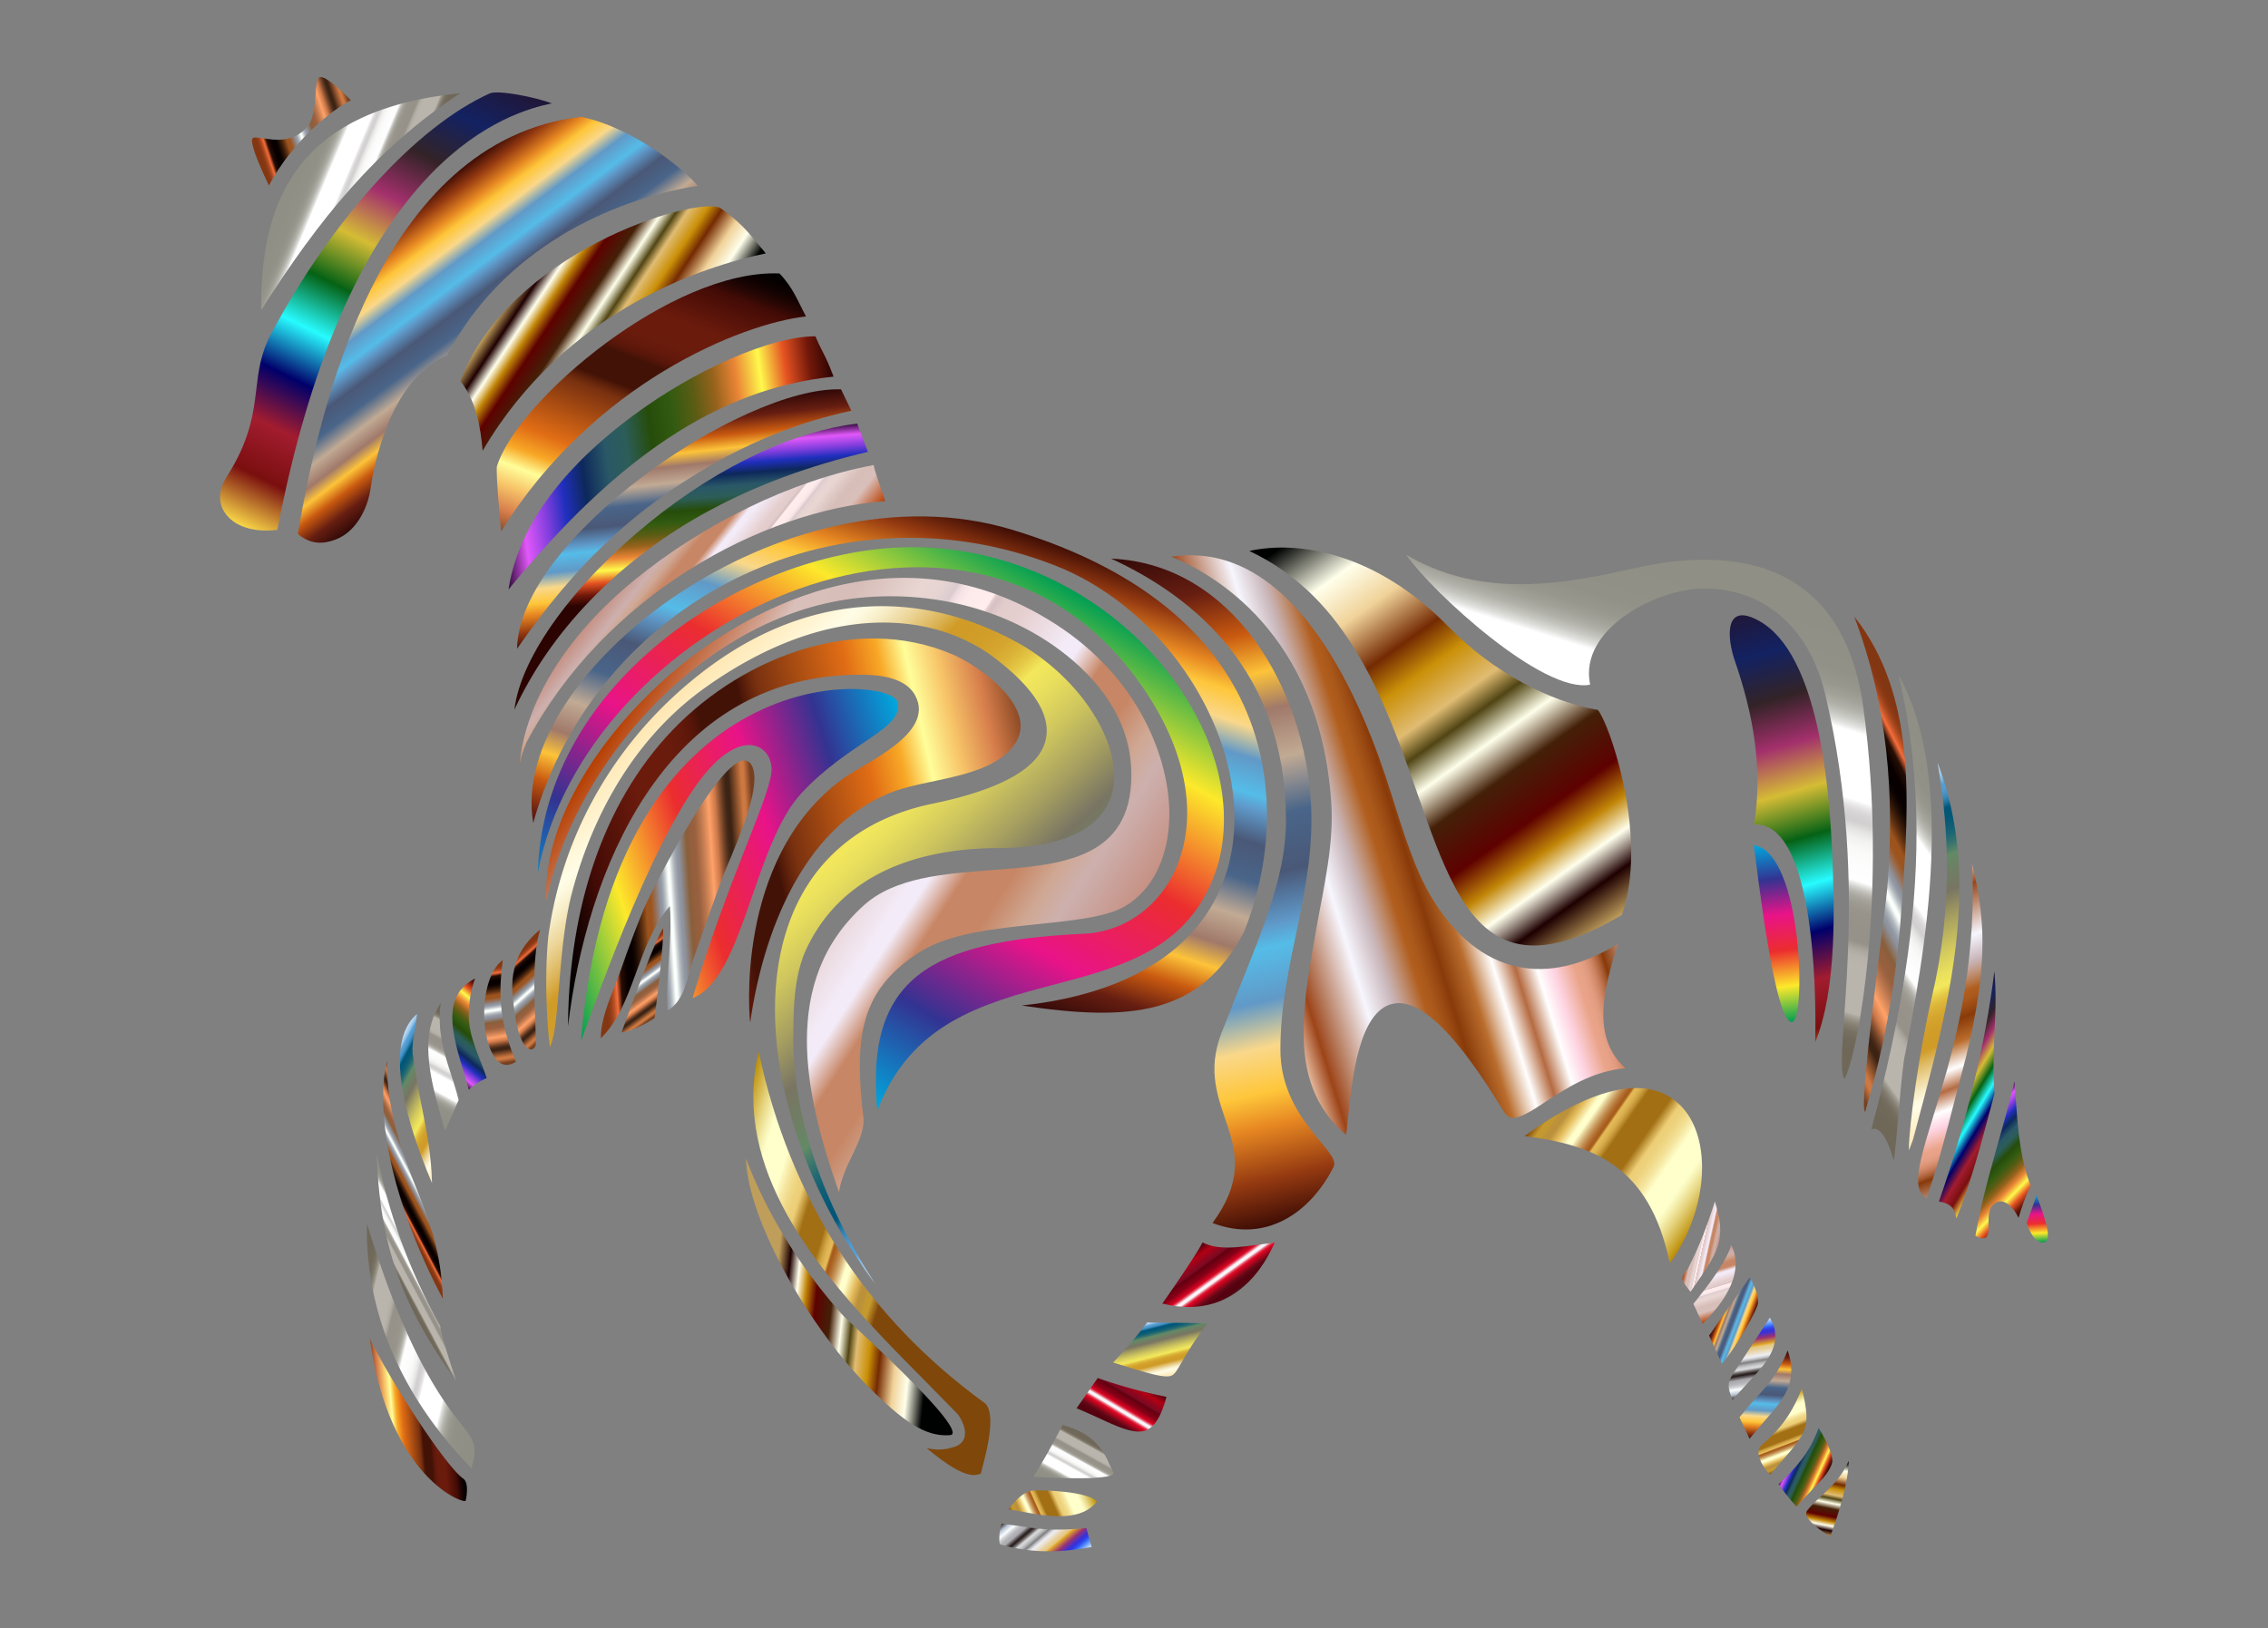 <svg xmlns="http://www.w3.org/2000/svg" viewBox="0 0 2227.923 1600"><rect x="0" y="0" width="2227.923" height="1600" fill="#808080" stroke="none"/><linearGradient id="a" gradientUnits="userSpaceOnUse" x1="189.25" y1="501.368" x2="271.274" y2="501.368" gradientTransform="matrix(.286 2.672 2.672 -.286 -735.002 37.351)"><stop offset="0" stop-color="#310908"/><stop offset=".078" stop-color="#671e11"/><stop offset=".151" stop-color="#c95a10"/><stop offset=".211" stop-color="#fdc339"/><stop offset=".266" stop-color="#a0796a"/><stop offset=".338" stop-color="#c1aa94"/><stop offset=".419" stop-color="#496589"/><stop offset=".501" stop-color="#4a5877"/><stop offset=".572" stop-color="#5f99c9"/><stop offset=".604" stop-color="#55bce8"/><stop offset=".679" stop-color="#6199c7"/><stop offset=".745" stop-color="#fad88a"/><stop offset=".809" stop-color="#fec63a"/><stop offset=".857" stop-color="#e78822"/><stop offset=".933" stop-color="#953a11"/><stop offset="1" stop-color="#3f0d05"/></linearGradient><path fill="url(#a)" d="M836.286 403.556c-31.187 7.187-88.59 20.704-163.976 69.472-50.674 32.778-104.756 78.16-164.386 164.385 2.006-108.252 221.059-257.962 318.24-254.85l10.133 20.993h-.01z"/><linearGradient id="b" gradientUnits="userSpaceOnUse" x1="749.852" y1="715.48" x2="1192.035" y2="715.48" gradientTransform="rotate(-72.158 947.33 762.407)"><stop offset="0" stop-color="#310908"/><stop offset=".078" stop-color="#671e11"/><stop offset=".151" stop-color="#c95a10"/><stop offset=".211" stop-color="#fdc339"/><stop offset=".266" stop-color="#a0796a"/><stop offset=".338" stop-color="#c1aa94"/><stop offset=".419" stop-color="#496589"/><stop offset=".501" stop-color="#4a5877"/><stop offset=".572" stop-color="#5f99c9"/><stop offset=".604" stop-color="#55bce8"/><stop offset=".679" stop-color="#6199c7"/><stop offset=".745" stop-color="#fad88a"/><stop offset=".809" stop-color="#fec63a"/><stop offset=".857" stop-color="#e78822"/><stop offset=".933" stop-color="#953a11"/><stop offset="1" stop-color="#3f0d05"/></linearGradient><path fill="url(#b)" d="M1221.99 915.668c-43.046 82.323-111.51 88.274-218.22 72.349 320.47-34.78 223.8-357.939 32.332-432.5-216.79-84.403-451.824 36.485-512.3 253.14-25.256-147.244 246.662-355.546 470.048-288.243 274.454 82.732 273.38 284.158 228.143 395.246l-.003.009z"/><linearGradient id="c" gradientUnits="userSpaceOnUse" x1="495.029" y1="1017.687" x2="577.84" y2="1017.687" gradientTransform="rotate(48.089 580.838 983.406)"><stop offset="0" stop-color="#833612"/><stop offset=".041" stop-color="#833612"/><stop offset=".056" stop-color="#873813"/><stop offset=".069" stop-color="#923d17"/><stop offset=".081" stop-color="#a4461e"/><stop offset=".093" stop-color="#be5327"/><stop offset=".105" stop-color="#e06332"/><stop offset=".112" stop-color="#f56d3a"/><stop offset=".141" stop-color="#270e05"/><stop offset=".18" stop-color="#080000"/><stop offset=".212" stop-color="#080000"/><stop offset=".226" stop-color="#0e0401"/><stop offset=".244" stop-color="#210e05"/><stop offset=".266" stop-color="#3f1e0b"/><stop offset=".291" stop-color="#683613"/><stop offset=".317" stop-color="#9d531d"/><stop offset=".342" stop-color="#9d531d"/><stop offset=".351" stop-color="#9b5a2a"/><stop offset=".368" stop-color="#976b4e"/><stop offset=".392" stop-color="#908787"/><stop offset=".401" stop-color="#8d939e"/><stop offset=".41" stop-color="#9298a3"/><stop offset=".421" stop-color="#a2a8b0"/><stop offset=".433" stop-color="#bcc1c6"/><stop offset=".446" stop-color="#e0e5e5"/><stop offset=".455" stop-color="#fafffc"/><stop offset=".467" stop-color="#fafffc"/><stop offset=".48" stop-color="#d3d8da"/><stop offset=".492" stop-color="#b4bac0"/><stop offset=".505" stop-color="#9fa4ad"/><stop offset=".517" stop-color="#9197a2"/><stop offset=".527" stop-color="#8d939e"/><stop offset=".576" stop-color="#895f3b"/><stop offset=".607" stop-color="#965f3e"/><stop offset=".623" stop-color="#965f3e"/><stop offset=".639" stop-color="#a06542"/><stop offset=".666" stop-color="#ba764d"/><stop offset=".701" stop-color="#e5915e"/><stop offset=".72" stop-color="#ffa269"/><stop offset=".762" stop-color="#cb7748"/><stop offset=".767" stop-color="#bb6e42"/><stop offset=".789" stop-color="#854e2f"/><stop offset=".807" stop-color="#5d3720"/><stop offset=".822" stop-color="#452817"/><stop offset=".831" stop-color="#3c2314"/><stop offset=".846" stop-color="#3c2314"/><stop offset=".921" stop-color="#cd7841"/><stop offset=".937" stop-color="#cd7841"/><stop offset=".977" stop-color="#764021"/><stop offset="1" stop-color="#764021"/></linearGradient><path fill="url(#c)" d="M526.433 1024.418c.072 10.668-14.929 13.716-20.79-29.023-2.858-20.844-9.435-54.052 24.975-82.008-9.435 30.023-4.382 84.72-4.193 111.034l.008-.003z"/><linearGradient id="d" gradientUnits="userSpaceOnUse" x1="651.451" y1="902.434" x2="1048.802" y2="902.434" gradientTransform="scale(-1) rotate(-17.801 -5495.812 5047.293)"><stop offset="0" stop-color="#00a8de"/><stop offset=".2" stop-color="#333391"/><stop offset=".4" stop-color="#e91388"/><stop offset=".6" stop-color="#eb2d2e"/><stop offset=".8" stop-color="#fde92b"/><stop offset="1" stop-color="#009e54"/></linearGradient><path fill="url(#d)" d="M881.415 689.487c7.604 26.594-46.782 38.874-94.053 89.798-47.265 50.932-56.877 181.956-107.032 201.483 35.028-118.523 77.91-200.687 77.606-225.128-.304-24.671-32.596-44.66-76.375 19.248-55.918 81.627-111.454 254.909-110.758 246.724C602.923 643.3 873.83 662.948 881.436 689.504l-.021-.017z"/><linearGradient id="e" gradientUnits="userSpaceOnUse" x1="544.153" y1="940.277" x2="1101.875" y2="940.277" gradientTransform="rotate(47.119 879.492 939.742)"><stop offset="0" stop-color="#e5e2df"/><stop offset="0" stop-color="#ede3d0"/><stop offset="0" stop-color="#ffe6b1"/><stop offset=".058" stop-color="#fff2cd"/><stop offset=".107" stop-color="#fffde7"/><stop offset=".121" stop-color="#fdf8dd"/><stop offset=".146" stop-color="#f6ebc3"/><stop offset=".178" stop-color="#ecd598"/><stop offset=".216" stop-color="#ddb75e"/><stop offset=".247" stop-color="#d09b27"/><stop offset=".298" stop-color="#d19e29"/><stop offset=".328" stop-color="#d5a62f"/><stop offset=".353" stop-color="#dbb438"/><stop offset=".375" stop-color="#e5c846"/><stop offset=".395" stop-color="#f0e258"/><stop offset=".399" stop-color="#f3e85c"/><stop offset=".435" stop-color="#e9df5d"/><stop offset=".497" stop-color="#cfc65e"/><stop offset=".576" stop-color="#a59e60"/><stop offset=".646" stop-color="#797563"/><stop offset=".696" stop-color="#6f7e64"/><stop offset=".742" stop-color="#628a66"/><stop offset=".745" stop-color="#5d8767"/><stop offset=".768" stop-color="#3c766d"/><stop offset=".792" stop-color="#216872"/><stop offset=".817" stop-color="#0f5e75"/><stop offset=".843" stop-color="#045877"/><stop offset=".871" stop-color="#005678"/><stop offset=".871" stop-color="#02577a"/><stop offset=".884" stop-color="#1f719b"/><stop offset=".897" stop-color="#3685b6"/><stop offset=".91" stop-color="#4794c8"/><stop offset=".923" stop-color="#519cd3"/><stop offset=".938" stop-color="#549fd7"/><stop offset=".941" stop-color="#5fa5da"/><stop offset=".952" stop-color="#80b8e3"/><stop offset=".964" stop-color="#9bc6e9"/><stop offset=".975" stop-color="#add1ee"/><stop offset=".987" stop-color="#b8d7f1"/><stop offset="1" stop-color="#bcd9f2"/></linearGradient><path fill="url(#e)" d="M540.194 1028.692c9.964-19.28 7.373-96.738 21.452-150.653 14.27-54.641 49.002-144.466 132.516-203.42 122.616-86.557 225.925-71.435 282.76-28.215 34.103 25.927 51.313 49.962 51.313 71.59a39.7 39.7 0 01-.984 8.811c-6.305 27.782-43.62 48.919-110.921 62.828-75.466 15.595-125.885 61.143-145.802 131.704-6.22 22.03-9.203 45.847-9.203 70.725 0 87.064 36.6 187.1 98.458 269.455-55.71-86.344-80.468-169.935-80.468-241.488 0-32.117 1.021-62.834 13.256-88.518 30.386-63.772 95.05-97.709 187.004-98.133 65.053-.301 104.153-19.366 113.077-55.133 1.25-5.005 1.849-10.26 1.849-15.7 0-44.825-40.852-102.04-97.267-132.392-100.48-54.055-208.178-44.384-303.269 27.234-86.924 65.475-141.533 159.708-155.335 262.835-4.65 45.72.027 99.799 1.586 108.454l-.022.016z"/><linearGradient id="f" gradientUnits="userSpaceOnUse" x1="2026.807" y1="1272.423" x2="2073.623" y2="1272.423" gradientTransform="rotate(86.376 2065.24 1208.624)"><stop offset="0" stop-color="#00a8de"/><stop offset=".2" stop-color="#333391"/><stop offset=".4" stop-color="#e91388"/><stop offset=".6" stop-color="#eb2d2e"/><stop offset=".8" stop-color="#fde92b"/><stop offset="1" stop-color="#009e54"/></linearGradient><path fill="url(#f)" d="M2007.966 1220.657c-11.143 1.777-17.094-19.07-17.094-19.07s7.765-21.057 9.837-27.34c1.13 5.751 18.492 44.644 7.257 46.418v-.008z"/><linearGradient id="g" gradientUnits="userSpaceOnUse" x1="1820.089" y1="1550.151" x2="1896.545" y2="1550.151" gradientTransform="rotate(101.251 1859.073 1483.822)"><stop offset=".03" stop-color="#000201"/><stop offset=".139" stop-color="#ffffeb"/><stop offset=".224" stop-color="#f0d299"/><stop offset=".321" stop-color="#742a02"/><stop offset=".388" stop-color="#ca9008"/><stop offset=".467" stop-color="#e0bc73"/><stop offset=".515" stop-color="#514514"/><stop offset=".576" stop-color="#feffea"/><stop offset=".648" stop-color="#442008"/><stop offset=".746" stop-color="#5e0100"/><stop offset=".812" stop-color="#c18507"/><stop offset=".867" stop-color="#ffffed"/><stop offset=".927" stop-color="#1e0001"/><stop offset="1" stop-color="#bf9e5c"/></linearGradient><path fill="url(#g)" d="M1797.832 1509.814c-6.478-3.838-22.186-14.692-23.433-21.688a5.925 5.925 0 01-.094-1c0-1.185.408-2.242 1.242-3.212 4.104-5.13 8.808-9.499 13.794-14.127 9.7-9.012 19.67-18.38 26.644-34.305-.322 25.508-14.46 64.589-18.142 74.346l-.011-.014z"/><linearGradient id="h" gradientUnits="userSpaceOnUse" x1="1932.314" y1="1192.129" x2="2028.54" y2="1192.129" gradientTransform="rotate(44.217 2031.68 1150.95)"><stop offset="0" stop-color="#2d0b38"/><stop offset=".068" stop-color="#e257f9"/><stop offset=".136" stop-color="#813edd"/><stop offset=".192" stop-color="#202fbe"/><stop offset=".256" stop-color="#0d285b"/><stop offset=".328" stop-color="#2a5867"/><stop offset=".389" stop-color="#2c5d58"/><stop offset=".462" stop-color="#264c0a"/><stop offset=".529" stop-color="#325b11"/><stop offset=".597" stop-color="#5b5c14"/><stop offset=".658" stop-color="#96621c"/><stop offset=".724" stop-color="#ea8536"/><stop offset=".794" stop-color="#fff94c"/><stop offset=".867" stop-color="#e55322"/><stop offset=".937" stop-color="#72180a"/><stop offset="1" stop-color="#2b0401"/></linearGradient><path fill="url(#h)" d="M1982.835 1196.547c-4.16-9.042-15.353-22.943-25.456-12.251-9.942 10.512 4.921 41.167-16.831 30.071 8.63-51.176 26.507-101.242 38.384-151.784 1.715 22.212 2.632 44.564 6.32 66.548 2.048 12.235 4.985 24.376 9.59 35.858-5.08 10.053-8.682 20.804-12.015 31.555l.008.003z"/><linearGradient id="i" gradientUnits="userSpaceOnUse" x1="252.871" y1="107.127" x2="358.7" y2="107.127" gradientTransform="rotate(-18.486 360.13 140.169)"><stop offset="0" stop-color="#833612"/><stop offset=".041" stop-color="#833612"/><stop offset=".056" stop-color="#873813"/><stop offset=".069" stop-color="#923d17"/><stop offset=".081" stop-color="#a4461e"/><stop offset=".093" stop-color="#be5327"/><stop offset=".105" stop-color="#e06332"/><stop offset=".112" stop-color="#f56d3a"/><stop offset=".141" stop-color="#270e05"/><stop offset=".18" stop-color="#080000"/><stop offset=".212" stop-color="#080000"/><stop offset=".226" stop-color="#0e0401"/><stop offset=".244" stop-color="#210e05"/><stop offset=".266" stop-color="#3f1e0b"/><stop offset=".291" stop-color="#683613"/><stop offset=".317" stop-color="#9d531d"/><stop offset=".342" stop-color="#9d531d"/><stop offset=".351" stop-color="#9b5a2a"/><stop offset=".368" stop-color="#976b4e"/><stop offset=".392" stop-color="#908787"/><stop offset=".401" stop-color="#8d939e"/><stop offset=".41" stop-color="#9298a3"/><stop offset=".421" stop-color="#a2a8b0"/><stop offset=".433" stop-color="#bcc1c6"/><stop offset=".446" stop-color="#e0e5e5"/><stop offset=".455" stop-color="#fafffc"/><stop offset=".467" stop-color="#fafffc"/><stop offset=".48" stop-color="#d3d8da"/><stop offset=".492" stop-color="#b4bac0"/><stop offset=".505" stop-color="#9fa4ad"/><stop offset=".517" stop-color="#9197a2"/><stop offset=".527" stop-color="#8d939e"/><stop offset=".576" stop-color="#895f3b"/><stop offset=".607" stop-color="#965f3e"/><stop offset=".623" stop-color="#965f3e"/><stop offset=".639" stop-color="#a06542"/><stop offset=".666" stop-color="#ba764d"/><stop offset=".701" stop-color="#e5915e"/><stop offset=".72" stop-color="#ffa269"/><stop offset=".762" stop-color="#cb7748"/><stop offset=".767" stop-color="#bb6e42"/><stop offset=".789" stop-color="#854e2f"/><stop offset=".807" stop-color="#5d3720"/><stop offset=".822" stop-color="#452817"/><stop offset=".831" stop-color="#3c2314"/><stop offset=".846" stop-color="#3c2314"/><stop offset=".921" stop-color="#cd7841"/><stop offset=".937" stop-color="#cd7841"/><stop offset=".977" stop-color="#764021"/><stop offset="1" stop-color="#764021"/></linearGradient><path fill="url(#i)" d="M248.108 135.915c1.067-1.436 6.055-.67 10.875.078 11.006 1.696 27.636 4.265 41.435-9.76 7.73-7.832 8.65-21.091 9.461-32.789.535-7.722 1.14-16.474 4.142-17.568 2.855-1.043 10.617 2.301 30.674 22.632-17.5 8.63-56.928 39.256-80.579 83.764-6.227-13.176-16.562-35.837-16.562-43.97-.027-1.062.134-1.874.538-2.387h.016z"/><linearGradient id="j" gradientUnits="userSpaceOnUse" x1="432.413" y1="195.01" x2="555.633" y2="195.01" gradientTransform="rotate(-157.324 418.24 209.352)"><stop offset="0" stop-color="#6f6859"/><stop offset=".056" stop-color="#6f6859"/><stop offset=".086" stop-color="#716a5b"/><stop offset=".102" stop-color="#787163"/><stop offset=".115" stop-color="#847e71"/><stop offset=".126" stop-color="#959084"/><stop offset=".136" stop-color="#aba79d"/><stop offset=".14" stop-color="#b9b5ac"/><stop offset=".23" stop-color="#b9b5ac"/><stop offset=".242" stop-color="#b9b5ac"/><stop offset=".261" stop-color="#b6b2a9"/><stop offset=".274" stop-color="#ada9a0"/><stop offset=".286" stop-color="#9d9990"/><stop offset=".29" stop-color="#969289"/><stop offset=".314" stop-color="#969289"/><stop offset=".318" stop-color="#969289"/><stop offset=".355" stop-color="#98948b"/><stop offset=".371" stop-color="#9e9b92"/><stop offset=".384" stop-color="#a9a69f"/><stop offset=".394" stop-color="#b9b7b1"/><stop offset=".402" stop-color="#cecdc8"/><stop offset=".41" stop-color="#e7e7e4"/><stop offset=".416" stop-color="#fdfefd"/><stop offset=".444" stop-color="#fcfdfc"/><stop offset=".48" stop-color="#fafaf9"/><stop offset=".503" stop-color="#f2f2f1"/><stop offset=".521" stop-color="#e4e4e3"/><stop offset=".537" stop-color="#d2d0d0"/><stop offset=".543" stop-color="#d2d0d0"/><stop offset=".543" stop-color="#d2d0d0"/><stop offset=".555" stop-color="#d6d4d4"/><stop offset=".566" stop-color="#e1dfdf"/><stop offset=".577" stop-color="#f3f3f3"/><stop offset=".582" stop-color="#fff"/><stop offset=".721" stop-color="#fff"/><stop offset=".723" stop-color="#fbfbfb"/><stop offset=".735" stop-color="#dededb"/><stop offset=".75" stop-color="#c6c6c0"/><stop offset=".766" stop-color="#b1b1aa"/><stop offset=".785" stop-color="#a2a299"/><stop offset=".808" stop-color="#97978e"/><stop offset=".841" stop-color="#919187"/><stop offset=".933" stop-color="#8f8f85"/></linearGradient><path fill="url(#j)" d="M256.52 304.724c0-.406-.015-.812-.015-1.215 0-97.915 27.784-195.12 195.566-211.89-83.134 54.302-139.471 125.027-195.54 213.1l-.01.005z"/><linearGradient id="k" gradientUnits="userSpaceOnUse" x1="1757.582" y1="1468.463" x2="1796.941" y2="1468.463" gradientTransform="rotate(24.522 1837.731 1453.01)"><stop offset="0" stop-color="#2d0b38"/><stop offset=".068" stop-color="#e257f9"/><stop offset=".136" stop-color="#813edd"/><stop offset=".192" stop-color="#202fbe"/><stop offset=".256" stop-color="#0d285b"/><stop offset=".328" stop-color="#2a5867"/><stop offset=".389" stop-color="#2c5d58"/><stop offset=".462" stop-color="#264c0a"/><stop offset=".529" stop-color="#325b11"/><stop offset=".597" stop-color="#5b5c14"/><stop offset=".658" stop-color="#96621c"/><stop offset=".724" stop-color="#ea8536"/><stop offset=".794" stop-color="#fff94c"/><stop offset=".867" stop-color="#e55322"/><stop offset=".937" stop-color="#72180a"/><stop offset="1" stop-color="#2b0401"/></linearGradient><path fill="url(#k)" d="M1764.852 1480.41c-7.254-7.857-11.442-13.236-17.638-22.106.264-.247.767-.723.767-.723 15.497-14.476 29.657-29.756 38.524-54.444 9.456 15.044 13.361 26.475 13.469 32.636 0 .064-.527 8.004-12.485 20.295-6.101 6.317-13.654 14.112-22.632 24.352l-.005-.01z"/><linearGradient id="l" gradientUnits="userSpaceOnUse" x1="1895.742" y1="1106.347" x2="1989.963" y2="1106.347" gradientTransform="rotate(31.277 1996.425 1086.86)"><stop offset="0" stop-color="#201636"/><stop offset=".1" stop-color="#132262"/><stop offset=".2" stop-color="#332327"/><stop offset=".3" stop-color="#a3306c"/><stop offset=".4" stop-color="#d5bc35"/><stop offset=".5" stop-color="#056215"/><stop offset=".6" stop-color="#27fbff"/><stop offset=".7" stop-color="#00006a"/><stop offset=".8" stop-color="#a21c2f"/><stop offset=".9" stop-color="#7a0f0f"/><stop offset="1" stop-color="#f9d648"/></linearGradient><path fill="url(#l)" d="M1921.93 1197.03c-.092-.386-.232-.792-.32-1.171-1.826-7.717-4.183-13.14-16.91-15.291 27.101-77.62 45.704-155.013 54.437-226.26.849 9.79 1.177 18.778 1.177 27.347 0 10.81-.492 20.99-.992 31.388-.516 10.784-1.048 21.783-1.048 33.9 0 8.514.277 17.613.986 27.547l-2.59 9.784c-10.752 40.64-21.1 78.995-34.755 112.781l.014-.024z"/><linearGradient id="m" gradientUnits="userSpaceOnUse" x1="1748.902" y1="1472.362" x2="1816.775" y2="1472.362" gradientTransform="rotate(69.047 1814.88 1417.927)"><stop offset="0" stop-color="#ba8b01"/><stop offset=".044" stop-color="#cdaa37"/><stop offset=".112" stop-color="#e8d886"/><stop offset=".161" stop-color="#f8f4b8"/><stop offset=".185" stop-color="#ffffcb"/><stop offset=".299" stop-color="#ffffcb"/><stop offset=".308" stop-color="#fdf9c1"/><stop offset=".342" stop-color="#f5e6a0"/><stop offset=".374" stop-color="#f0d989"/><stop offset=".404" stop-color="#edd17b"/><stop offset=".43" stop-color="#ecce76"/><stop offset=".489" stop-color="#a26f14"/><stop offset=".605" stop-color="#a26f14"/><stop offset=".607" stop-color="#a67418"/><stop offset=".624" stop-color="#c19234"/><stop offset=".64" stop-color="#d4a848"/><stop offset=".656" stop-color="#e0b654"/><stop offset=".67" stop-color="#e4ba58"/><stop offset=".672" stop-color="#d9a94d"/><stop offset=".676" stop-color="#c38737"/><stop offset=".679" stop-color="#b36f27"/><stop offset=".683" stop-color="#a9601d"/><stop offset=".686" stop-color="#a65b1a"/><stop offset=".695" stop-color="#aa6222"/><stop offset=".71" stop-color="#b57637"/><stop offset=".729" stop-color="#c6965b"/><stop offset=".75" stop-color="#dec38b"/><stop offset=".773" stop-color="#fdfcc9"/><stop offset=".774" stop-color="#ffffcd"/><stop offset=".796" stop-color="#ffffcd"/><stop offset=".847" stop-color="#e5bd5d"/><stop offset=".886" stop-color="#bb913b"/><stop offset=".912" stop-color="#bb913b"/><stop offset=".915" stop-color="#be9337"/><stop offset=".925" stop-color="#c39830"/><stop offset=".951" stop-color="#c5992e"/><stop offset="1" stop-color="#7f470a"/></linearGradient><path fill="url(#m)" d="M1727.518 1428.803a14.762 14.762 0 01-.134-1.906c0-2.336.658-4.282 1.924-5.937 12.757-10.977 28.136-24.548 40.664-56.571 2.938 11.966 4.559 20.637 4.559 27.819 0 15.536-7.54 24.223-25.462 44.873l-10.227 11.905c-4.623-4.704-10.456-12.902-11.37-20.186l.046.003z"/><linearGradient id="n" gradientUnits="userSpaceOnUse" x1="1800.728" y1="1082.516" x2="2091.317" y2="1082.516" gradientTransform="rotate(68.96 1979.835 1024.28)"><stop offset="0" stop-color="#e3b69b"/><stop offset=".061" stop-color="#9d4418"/><stop offset=".109" stop-color="#b67b5d"/><stop offset=".224" stop-color="#f7f6fe"/><stop offset=".303" stop-color="#cab8bc"/><stop offset=".32" stop-color="#c6aaa4"/><stop offset=".356" stop-color="#bc8766"/><stop offset=".394" stop-color="#b15e1e"/><stop offset=".417" stop-color="#ab591b"/><stop offset=".449" stop-color="#994912"/><stop offset=".473" stop-color="#883a09"/><stop offset=".545" stop-color="#b96c2c"/><stop offset=".554" stop-color="#c17d45"/><stop offset=".589" stop-color="#e2c2a8"/><stop offset=".613" stop-color="#f7ede6"/><stop offset=".624" stop-color="#fffefe"/><stop offset=".685" stop-color="#b56b41"/><stop offset=".746" stop-color="#fffefe"/><stop offset=".794" stop-color="#fed3e1"/><stop offset=".855" stop-color="#eaa48a"/><stop offset=".873" stop-color="#e7a187"/><stop offset=".889" stop-color="#df997c"/><stop offset=".904" stop-color="#d28a6a"/><stop offset=".918" stop-color="#bf7551"/><stop offset=".932" stop-color="#a75b31"/><stop offset=".945" stop-color="#893b0a"/><stop offset=".946" stop-color="#883a09"/><stop offset="1" stop-color="#b7866d"/></linearGradient><path fill="url(#n)" d="M1892.47 1177.275c-5.655-3.454-8.3-9.042-8.3-17.63 0-13.425 6-33.852 15.14-63.529 15.967-51.853 38.612-125.384 38.612-220.235 0-8.809-.329-17.915-.74-27.097 6.808 27.045 10.249 51.663 10.249 77.464 0 32.593-5.357 67.174-15.91 111.276-.048.207-10.667 40.761-10.667 40.761-8.36 32.738-17.122 66.497-28.33 99.02l-.054-.03z"/><linearGradient id="o" gradientUnits="userSpaceOnUse" x1="205.868" y1="397.423" x2="713.072" y2="397.423" gradientTransform="scale(-1) rotate(-63.789 -509.802 711.96)"><stop offset="0" stop-color="#201636"/><stop offset=".1" stop-color="#132262"/><stop offset=".2" stop-color="#332327"/><stop offset=".3" stop-color="#a3306c"/><stop offset=".4" stop-color="#d5bc35"/><stop offset=".5" stop-color="#056215"/><stop offset=".6" stop-color="#27fbff"/><stop offset=".7" stop-color="#00006a"/><stop offset=".8" stop-color="#a21c2f"/><stop offset=".9" stop-color="#7a0f0f"/><stop offset="1" stop-color="#f9d648"/></linearGradient><path fill="url(#o)" d="M423.059 171.176c-69.067 71.462-119.722 189.057-150.618 349.472-23.126 2.874-42.831-3.459-51.747-17.13-6.542-10.022-5.934-22.566 1.656-34.417 23.443-36.568 26.666-63.387 29.504-87.053 2.145-17.877 4.175-34.765 14.52-54.12 61.659-115.335 143.358-203.8 214.653-236.12 8.222-3.729 46.188 3.929 61.022 9.78-20.75 4.3-68.19 17.022-118.99 69.597v-.009z"/><linearGradient id="p" gradientUnits="userSpaceOnUse" x1="1831.914" y1="886.211" x2="2173.491" y2="886.211" gradientTransform="scale(-1) rotate(67.587 1420.89 -2934.195)"><stop offset="0" stop-color="#e5e2df"/><stop offset="0" stop-color="#ede3d0"/><stop offset="0" stop-color="#ffe6b1"/><stop offset=".058" stop-color="#fff2cd"/><stop offset=".107" stop-color="#fffde7"/><stop offset=".121" stop-color="#fdf8dd"/><stop offset=".146" stop-color="#f6ebc3"/><stop offset=".178" stop-color="#ecd598"/><stop offset=".216" stop-color="#ddb75e"/><stop offset=".247" stop-color="#d09b27"/><stop offset=".298" stop-color="#d19e29"/><stop offset=".328" stop-color="#d5a62f"/><stop offset=".353" stop-color="#dbb438"/><stop offset=".375" stop-color="#e5c846"/><stop offset=".395" stop-color="#f0e258"/><stop offset=".399" stop-color="#f3e85c"/><stop offset=".435" stop-color="#e9df5d"/><stop offset=".497" stop-color="#cfc65e"/><stop offset=".576" stop-color="#a59e60"/><stop offset=".646" stop-color="#797563"/><stop offset=".696" stop-color="#6f7e64"/><stop offset=".742" stop-color="#628a66"/><stop offset=".745" stop-color="#5d8767"/><stop offset=".768" stop-color="#3c766d"/><stop offset=".792" stop-color="#216872"/><stop offset=".817" stop-color="#0f5e75"/><stop offset=".843" stop-color="#045877"/><stop offset=".871" stop-color="#005678"/><stop offset=".871" stop-color="#02577a"/><stop offset=".884" stop-color="#1f719b"/><stop offset=".897" stop-color="#3685b6"/><stop offset=".91" stop-color="#4794c8"/><stop offset=".923" stop-color="#519cd3"/><stop offset=".938" stop-color="#549fd7"/><stop offset=".941" stop-color="#5fa5da"/><stop offset=".952" stop-color="#80b8e3"/><stop offset=".964" stop-color="#9bc6e9"/><stop offset=".975" stop-color="#add1ee"/><stop offset=".987" stop-color="#b8d7f1"/><stop offset="1" stop-color="#bcd9f2"/></linearGradient><path fill="url(#p)" d="M1879.3 1119.38c-1.728 4.961-3.091 8.455-4.188 10.995l-.002-.086c0-24.19 10.326-98.221 23.018-152.448 9.601-41.036 14.407-82.46 14.407-124.829 0-33.88-3.086-68.373-9.238-103.747 15.315 39.984 21.473 80.914 21.473 122.336 0 77.883-21.296 157.435-42.167 235.412.027 0-3.171 12.041-3.279 12.364l-.024.002z"/><linearGradient id="q" gradientUnits="userSpaceOnUse" x1="1746.534" y1="1446.09" x2="1835.533" y2="1446.09" gradientTransform="rotate(93.801 1798.154 1381.517)"><stop offset="0" stop-color="#310908"/><stop offset=".078" stop-color="#671e11"/><stop offset=".151" stop-color="#c95a10"/><stop offset=".211" stop-color="#fdc339"/><stop offset=".266" stop-color="#a0796a"/><stop offset=".338" stop-color="#c1aa94"/><stop offset=".419" stop-color="#496589"/><stop offset=".501" stop-color="#4a5877"/><stop offset=".572" stop-color="#5f99c9"/><stop offset=".604" stop-color="#55bce8"/><stop offset=".679" stop-color="#6199c7"/><stop offset=".745" stop-color="#fad88a"/><stop offset=".809" stop-color="#fec63a"/><stop offset=".857" stop-color="#e78822"/><stop offset=".933" stop-color="#953a11"/><stop offset="1" stop-color="#3f0d05"/></linearGradient><path fill="url(#q)" d="M1718.621 1413.697c-2.061-4.41-8.297-17.726-9.867-21.083 4.462-5.672 9.01-10.905 13.431-15.907 12.338-13.953 23.395-24.037 33.894-49.714 2.392 6.725 3.57 13.009 3.57 18.928 0 22.134-13.426 35.334-31.171 56.006 0 0-5.645 6.72-9.865 11.773l.008-.003z"/><linearGradient id="r" gradientUnits="userSpaceOnUse" x1="370.951" y1="1389.909" x2="454.277" y2="1389.909" gradientTransform="rotate(-4.623 475.205 1406.95)"><stop offset="0" stop-color="#8d4b26"/><stop offset=".061" stop-color="#d77e4c"/><stop offset=".132" stop-color="#f7c468"/><stop offset=".192" stop-color="#fffe9a"/><stop offset=".245" stop-color="#f8a826"/><stop offset=".311" stop-color="#e16d15"/><stop offset=".478" stop-color="#803510"/><stop offset=".49" stop-color="#79310f"/><stop offset=".507" stop-color="#65250c"/><stop offset=".529" stop-color="#441307"/><stop offset=".529" stop-color="#431207"/><stop offset=".542" stop-color="#431207"/><stop offset=".616" stop-color="#431207"/><stop offset=".618" stop-color="#461307"/><stop offset=".634" stop-color="#571609"/><stop offset=".655" stop-color="#62190b"/><stop offset=".684" stop-color="#691b0c"/><stop offset=".765" stop-color="#6b1b0c"/><stop offset=".886" stop-color="#430b06"/><stop offset=".912" stop-color="#2a0704"/><stop offset=".944" stop-color="#130302"/><stop offset=".974" stop-color="#050100"/><stop offset="1"/></linearGradient><path fill="url(#r)" d="M455.447 1453.181c5.712 4.586 2.37 20.331 1.992 21.395-1.315 3.707-75.292-22.16-94.187-159.254 18.6 38.517 74.023 125.522 92.192 137.86h.003z"/><linearGradient id="s" gradientUnits="userSpaceOnUse" x1="333.128" y1="1338.249" x2="489.138" y2="1338.249" gradientTransform="rotate(13.526 477.174 1333.553)"><stop offset="0" stop-color="#6f6859"/><stop offset=".056" stop-color="#6f6859"/><stop offset=".086" stop-color="#716a5b"/><stop offset=".102" stop-color="#787163"/><stop offset=".115" stop-color="#847e71"/><stop offset=".126" stop-color="#959084"/><stop offset=".136" stop-color="#aba79d"/><stop offset=".14" stop-color="#b9b5ac"/><stop offset=".23" stop-color="#b9b5ac"/><stop offset=".242" stop-color="#b9b5ac"/><stop offset=".261" stop-color="#b6b2a9"/><stop offset=".274" stop-color="#ada9a0"/><stop offset=".286" stop-color="#9d9990"/><stop offset=".29" stop-color="#969289"/><stop offset=".314" stop-color="#969289"/><stop offset=".318" stop-color="#969289"/><stop offset=".355" stop-color="#98948b"/><stop offset=".371" stop-color="#9e9b92"/><stop offset=".384" stop-color="#a9a69f"/><stop offset=".394" stop-color="#b9b7b1"/><stop offset=".402" stop-color="#cecdc8"/><stop offset=".41" stop-color="#e7e7e4"/><stop offset=".416" stop-color="#fdfefd"/><stop offset=".444" stop-color="#fcfdfc"/><stop offset=".48" stop-color="#fafaf9"/><stop offset=".503" stop-color="#f2f2f1"/><stop offset=".521" stop-color="#e4e4e3"/><stop offset=".537" stop-color="#d2d0d0"/><stop offset=".543" stop-color="#d2d0d0"/><stop offset=".543" stop-color="#d2d0d0"/><stop offset=".555" stop-color="#d6d4d4"/><stop offset=".566" stop-color="#e1dfdf"/><stop offset=".577" stop-color="#f3f3f3"/><stop offset=".582" stop-color="#fff"/><stop offset=".721" stop-color="#fff"/><stop offset=".723" stop-color="#fbfbfb"/><stop offset=".735" stop-color="#dededb"/><stop offset=".75" stop-color="#c6c6c0"/><stop offset=".766" stop-color="#b1b1aa"/><stop offset=".785" stop-color="#a2a299"/><stop offset=".808" stop-color="#97978e"/><stop offset=".841" stop-color="#919187"/><stop offset=".933" stop-color="#8f8f85"/></linearGradient><path fill="url(#s)" d="M445.825 1389.99s.005.006.005.008v-.002c.003.005.003.008.006.008a32695.317 32695.317 0 007.76 10.05c7.78 9.8 12.603 15.88 12.603 25.956 0 4.486-1.022 9.854-3.102 16.608-48.548-49.69-102.719-128.817-102.719-234.742 0-1.707.156-3.489.186-5.209 18.976 61.632 45.424 134.526 85.258 187.342l.003-.019z"/><linearGradient id="t" gradientUnits="userSpaceOnUse" x1="1726.45" y1="1407.819" x2="1800.166" y2="1407.819" gradientTransform="rotate(80.549 1785.022 1346.473)"><stop offset="0" stop-color="#d6f0ff"/><stop offset=".109" stop-color="#316bfa"/><stop offset=".124" stop-color="#3352ed"/><stop offset=".14" stop-color="#3440e4"/><stop offset=".157" stop-color="#3535de"/><stop offset=".176" stop-color="#3531dc"/><stop offset=".248" stop-color="#983173"/><stop offset=".333" stop-color="#e1a825"/><stop offset=".339" stop-color="#e3b344"/><stop offset=".345" stop-color="#e4bc60"/><stop offset=".352" stop-color="#e5c375"/><stop offset=".36" stop-color="#e6c884"/><stop offset=".369" stop-color="#e7cb8d"/><stop offset=".382" stop-color="#e7cc90"/><stop offset=".473" stop-color="#ededf2"/><stop offset=".483" stop-color="#e7e7eb"/><stop offset=".497" stop-color="#d4d4d9"/><stop offset=".514" stop-color="#b7b7ba"/><stop offset=".533" stop-color="#8d8d90"/><stop offset=".539" stop-color="#7d7d7f"/><stop offset=".547" stop-color="#8a8b8c"/><stop offset=".569" stop-color="#acadae"/><stop offset=".59" stop-color="#c4c5c6"/><stop offset=".609" stop-color="#d3d4d5"/><stop offset=".624" stop-color="#d8d9da"/><stop offset=".632" stop-color="#bdbcbd"/><stop offset=".649" stop-color="#888485"/><stop offset=".664" stop-color="#5f5858"/><stop offset=".678" stop-color="#413838"/><stop offset=".689" stop-color="#2f2424"/><stop offset=".697" stop-color="#281d1d"/><stop offset=".758" stop-color="#ababb0"/><stop offset=".783" stop-color="#afafb4"/><stop offset=".808" stop-color="#bababf"/><stop offset=".833" stop-color="#ccced1"/><stop offset=".857" stop-color="#e6e9ea"/><stop offset=".873" stop-color="#fbffff"/><stop offset=".933" stop-color="#b9c4d3"/><stop offset="1" stop-color="#322923"/></linearGradient><path fill="url(#t)" d="M1698.14 1361.553c0-4.671 2.142-8.891 7.25-16.062 0 0 28.528-43.756 33.186-50.728 3.663 6.131 5.335 12.01 5.335 17.719 0 17.417-12.44 30.767-28.88 48.44-4.457 4.79-8.897 9.71-13.12 14.673-2.365-6.102-3.817-10.295-3.817-14.03l.046-.012z"/><linearGradient id="u" gradientUnits="userSpaceOnUse" x1="1741.366" y1="863.261" x2="2022.599" y2="863.261" gradientTransform="rotate(-35.541 1931.901 912.633)"><stop offset="0" stop-color="#6f6859"/><stop offset=".056" stop-color="#6f6859"/><stop offset=".086" stop-color="#716a5b"/><stop offset=".102" stop-color="#787163"/><stop offset=".115" stop-color="#847e71"/><stop offset=".126" stop-color="#959084"/><stop offset=".136" stop-color="#aba79d"/><stop offset=".14" stop-color="#b9b5ac"/><stop offset=".23" stop-color="#b9b5ac"/><stop offset=".242" stop-color="#b9b5ac"/><stop offset=".261" stop-color="#b6b2a9"/><stop offset=".274" stop-color="#ada9a0"/><stop offset=".286" stop-color="#9d9990"/><stop offset=".29" stop-color="#969289"/><stop offset=".314" stop-color="#969289"/><stop offset=".318" stop-color="#969289"/><stop offset=".355" stop-color="#98948b"/><stop offset=".371" stop-color="#9e9b92"/><stop offset=".384" stop-color="#a9a69f"/><stop offset=".394" stop-color="#b9b7b1"/><stop offset=".402" stop-color="#cecdc8"/><stop offset=".41" stop-color="#e7e7e4"/><stop offset=".416" stop-color="#fdfefd"/><stop offset=".444" stop-color="#fcfdfc"/><stop offset=".48" stop-color="#fafaf9"/><stop offset=".503" stop-color="#f2f2f1"/><stop offset=".521" stop-color="#e4e4e3"/><stop offset=".537" stop-color="#d2d0d0"/><stop offset=".543" stop-color="#d2d0d0"/><stop offset=".543" stop-color="#d2d0d0"/><stop offset=".555" stop-color="#d6d4d4"/><stop offset=".566" stop-color="#e1dfdf"/><stop offset=".577" stop-color="#f3f3f3"/><stop offset=".582" stop-color="#fff"/><stop offset=".721" stop-color="#fff"/><stop offset=".723" stop-color="#fbfbfb"/><stop offset=".735" stop-color="#dededb"/><stop offset=".75" stop-color="#c6c6c0"/><stop offset=".766" stop-color="#b1b1aa"/><stop offset=".785" stop-color="#a2a299"/><stop offset=".808" stop-color="#97978e"/><stop offset=".841" stop-color="#919187"/><stop offset=".933" stop-color="#8f8f85"/></linearGradient><path fill="url(#u)" d="M1897.658 819.47c0 69.08-12.023 144.405-26.01 215.444-3.774 12.606-8.593 92.505-11.4 105.137-3.41-11.272-8.767-27.343-16.82-30.407-1.68-.634-3.384-.658-5.09-.148 29.643-110 44.316-204.53 44.316-290.662 0-54.74-5.986-106.078-17.704-155.9 23.76 43.274 32.71 97.515 32.71 156.486l-.002.05z"/><linearGradient id="v" gradientUnits="userSpaceOnUse" x1="157.065" y1="592.76" x2="281.445" y2="592.76" gradientTransform="scale(2.688 -2.688) rotate(69.126 765.35 234.697)"><stop offset="0" stop-color="#8d4b26"/><stop offset=".061" stop-color="#d77e4c"/><stop offset=".132" stop-color="#f7c468"/><stop offset=".192" stop-color="#fffe9a"/><stop offset=".245" stop-color="#f8a826"/><stop offset=".311" stop-color="#e16d15"/><stop offset=".478" stop-color="#803510"/><stop offset=".49" stop-color="#79310f"/><stop offset=".507" stop-color="#65250c"/><stop offset=".529" stop-color="#441307"/><stop offset=".529" stop-color="#431207"/><stop offset=".542" stop-color="#431207"/><stop offset=".616" stop-color="#431207"/><stop offset=".618" stop-color="#461307"/><stop offset=".634" stop-color="#571609"/><stop offset=".655" stop-color="#62190b"/><stop offset=".684" stop-color="#691b0c"/><stop offset=".765" stop-color="#6b1b0c"/><stop offset=".886" stop-color="#430b06"/><stop offset=".912" stop-color="#2a0704"/><stop offset=".944" stop-color="#130302"/><stop offset=".974" stop-color="#050100"/><stop offset="1"/></linearGradient><path fill="url(#v)" d="M765.677 268.707c13.482 13.885 17.785 26.82 26.101 42.226-63.113 6.926-209.237 65.51-299.532 211.29-.392-2.553-5.491-59.618-4.061-64.166 20.562-65.368 171.833-193.632 277.492-189.358v.008z"/><linearGradient id="w" gradientUnits="userSpaceOnUse" x1="1685.821" y1="1320.125" x2="1719.774" y2="1320.125" gradientTransform="rotate(20.675 1766.81 1308.795)"><stop offset="0" stop-color="#310908"/><stop offset=".078" stop-color="#671e11"/><stop offset=".151" stop-color="#c95a10"/><stop offset=".211" stop-color="#fdc339"/><stop offset=".266" stop-color="#a0796a"/><stop offset=".338" stop-color="#c1aa94"/><stop offset=".419" stop-color="#496589"/><stop offset=".501" stop-color="#4a5877"/><stop offset=".572" stop-color="#5f99c9"/><stop offset=".604" stop-color="#55bce8"/><stop offset=".679" stop-color="#6199c7"/><stop offset=".745" stop-color="#fad88a"/><stop offset=".809" stop-color="#fec63a"/><stop offset=".857" stop-color="#e78822"/><stop offset=".933" stop-color="#953a11"/><stop offset="1" stop-color="#3f0d05"/></linearGradient><path fill="url(#w)" d="M1691.474 1339.997c-2.457-5.282-11.106-24.532-12.57-27.68 2.464-3.52 33.688-48.209 39.927-57.132 5.518 9.628 8.174 17.56 8.174 24.623-.027 6.424-22.014 44.968-35.534 60.207l.003-.018z"/><linearGradient id="x" gradientUnits="userSpaceOnUse" x1="1871.564" y1="908.478" x2="2087.031" y2="908.478" gradientTransform="scale(-1) rotate(-26.97 -3587.557 7970.173)"><stop offset="0" stop-color="#833612"/><stop offset=".041" stop-color="#833612"/><stop offset=".056" stop-color="#873813"/><stop offset=".069" stop-color="#923d17"/><stop offset=".081" stop-color="#a4461e"/><stop offset=".093" stop-color="#be5327"/><stop offset=".105" stop-color="#e06332"/><stop offset=".112" stop-color="#f56d3a"/><stop offset=".141" stop-color="#270e05"/><stop offset=".18" stop-color="#080000"/><stop offset=".212" stop-color="#080000"/><stop offset=".226" stop-color="#0e0401"/><stop offset=".244" stop-color="#210e05"/><stop offset=".266" stop-color="#3f1e0b"/><stop offset=".291" stop-color="#683613"/><stop offset=".317" stop-color="#9d531d"/><stop offset=".342" stop-color="#9d531d"/><stop offset=".351" stop-color="#9b5a2a"/><stop offset=".368" stop-color="#976b4e"/><stop offset=".392" stop-color="#908787"/><stop offset=".401" stop-color="#8d939e"/><stop offset=".41" stop-color="#9298a3"/><stop offset=".421" stop-color="#a2a8b0"/><stop offset=".433" stop-color="#bcc1c6"/><stop offset=".446" stop-color="#e0e5e5"/><stop offset=".455" stop-color="#fafffc"/><stop offset=".467" stop-color="#fafffc"/><stop offset=".48" stop-color="#d3d8da"/><stop offset=".492" stop-color="#b4bac0"/><stop offset=".505" stop-color="#9fa4ad"/><stop offset=".517" stop-color="#9197a2"/><stop offset=".527" stop-color="#8d939e"/><stop offset=".576" stop-color="#895f3b"/><stop offset=".607" stop-color="#965f3e"/><stop offset=".623" stop-color="#965f3e"/><stop offset=".639" stop-color="#a06542"/><stop offset=".666" stop-color="#ba764d"/><stop offset=".701" stop-color="#e5915e"/><stop offset=".72" stop-color="#ffa269"/><stop offset=".762" stop-color="#cb7748"/><stop offset=".767" stop-color="#bb6e42"/><stop offset=".789" stop-color="#854e2f"/><stop offset=".807" stop-color="#5d3720"/><stop offset=".822" stop-color="#452817"/><stop offset=".831" stop-color="#3c2314"/><stop offset=".846" stop-color="#3c2314"/><stop offset=".921" stop-color="#cd7841"/><stop offset=".937" stop-color="#cd7841"/><stop offset=".977" stop-color="#764021"/><stop offset="1" stop-color="#764021"/></linearGradient><path fill="url(#x)" d="M1832.236 1092.393c-7.413-.177 20.062-199.458 21.696-219.493 7.545-92.363.29-180.752-32.445-267.077 61.108 76.775 53.7 183.017 47.156 276.121-4.973 75.555-15.133 137.86-36.393 210.43l-.014.02z"/><linearGradient id="y" gradientUnits="userSpaceOnUse" x1="398.387" y1="1216.195" x2="439.844" y2="1216.195" gradientTransform="rotate(-28.018 472.871 1256.122)"><stop offset="0" stop-color="#6f6859"/><stop offset=".056" stop-color="#6f6859"/><stop offset=".086" stop-color="#716a5b"/><stop offset=".102" stop-color="#787163"/><stop offset=".115" stop-color="#847e71"/><stop offset=".126" stop-color="#959084"/><stop offset=".136" stop-color="#aba79d"/><stop offset=".14" stop-color="#b9b5ac"/><stop offset=".23" stop-color="#b9b5ac"/><stop offset=".242" stop-color="#b9b5ac"/><stop offset=".261" stop-color="#b6b2a9"/><stop offset=".274" stop-color="#ada9a0"/><stop offset=".286" stop-color="#9d9990"/><stop offset=".29" stop-color="#969289"/><stop offset=".314" stop-color="#969289"/><stop offset=".318" stop-color="#969289"/><stop offset=".355" stop-color="#98948b"/><stop offset=".371" stop-color="#9e9b92"/><stop offset=".384" stop-color="#a9a69f"/><stop offset=".394" stop-color="#b9b7b1"/><stop offset=".402" stop-color="#cecdc8"/><stop offset=".41" stop-color="#e7e7e4"/><stop offset=".416" stop-color="#fdfefd"/><stop offset=".444" stop-color="#fcfdfc"/><stop offset=".48" stop-color="#fafaf9"/><stop offset=".503" stop-color="#f2f2f1"/><stop offset=".521" stop-color="#e4e4e3"/><stop offset=".537" stop-color="#d2d0d0"/><stop offset=".543" stop-color="#d2d0d0"/><stop offset=".543" stop-color="#d2d0d0"/><stop offset=".555" stop-color="#d6d4d4"/><stop offset=".566" stop-color="#e1dfdf"/><stop offset=".577" stop-color="#f3f3f3"/><stop offset=".582" stop-color="#fff"/><stop offset=".721" stop-color="#fff"/><stop offset=".723" stop-color="#fbfbfb"/><stop offset=".735" stop-color="#dededb"/><stop offset=".75" stop-color="#c6c6c0"/><stop offset=".766" stop-color="#b1b1aa"/><stop offset=".785" stop-color="#a2a299"/><stop offset=".808" stop-color="#97978e"/><stop offset=".841" stop-color="#919187"/><stop offset=".933" stop-color="#8f8f85"/></linearGradient><path fill="url(#y)" d="M432.44 1303.335c.373 5.45 4.345 18.618 15.543 53.469-53.695-74.362-75.01-133.693-78.004-223.76 11.531 59.267 31.878 114.529 62.466 170.301l-.006-.01z"/><linearGradient id="z" gradientUnits="userSpaceOnUse" x1="144.381" y1="553.456" x2="272.596" y2="553.456" gradientTransform="scale(2.688 -2.688) rotate(7.745 5561.23 456.044)"><stop offset="0" stop-color="#2d0b38"/><stop offset=".068" stop-color="#e257f9"/><stop offset=".136" stop-color="#813edd"/><stop offset=".192" stop-color="#202fbe"/><stop offset=".256" stop-color="#0d285b"/><stop offset=".328" stop-color="#2a5867"/><stop offset=".389" stop-color="#2c5d58"/><stop offset=".462" stop-color="#264c0a"/><stop offset=".529" stop-color="#325b11"/><stop offset=".597" stop-color="#5b5c14"/><stop offset=".658" stop-color="#96621c"/><stop offset=".724" stop-color="#ea8536"/><stop offset=".794" stop-color="#fff94c"/><stop offset=".867" stop-color="#e55322"/><stop offset=".937" stop-color="#72180a"/><stop offset="1" stop-color="#2b0401"/></linearGradient><path fill="url(#z)" d="M808.01 345.364c3.766 7.273 6.346 12.955 10.838 24.707-113.282 11.66-212.914 79.503-319.342 209.188 5.768-38.549 29.163-101.482 121.73-170.422 61.661-45.922 136.541-78.48 179.764-78.399 2.016 5.027 4.3 9.73 7.016 14.945l-.006-.019z"/><linearGradient id="A" gradientUnits="userSpaceOnUse" x1="1480.535" y1="736.5" x2="1935.39" y2="736.5" gradientTransform="rotate(-72.578 1674.445 813.745)"><stop offset="0" stop-color="#6f6859"/><stop offset=".056" stop-color="#6f6859"/><stop offset=".086" stop-color="#716a5b"/><stop offset=".102" stop-color="#787163"/><stop offset=".115" stop-color="#847e71"/><stop offset=".126" stop-color="#959084"/><stop offset=".136" stop-color="#aba79d"/><stop offset=".14" stop-color="#b9b5ac"/><stop offset=".23" stop-color="#b9b5ac"/><stop offset=".242" stop-color="#b9b5ac"/><stop offset=".261" stop-color="#b6b2a9"/><stop offset=".274" stop-color="#ada9a0"/><stop offset=".286" stop-color="#9d9990"/><stop offset=".29" stop-color="#969289"/><stop offset=".314" stop-color="#969289"/><stop offset=".318" stop-color="#969289"/><stop offset=".355" stop-color="#98948b"/><stop offset=".371" stop-color="#9e9b92"/><stop offset=".384" stop-color="#a9a69f"/><stop offset=".394" stop-color="#b9b7b1"/><stop offset=".402" stop-color="#cecdc8"/><stop offset=".41" stop-color="#e7e7e4"/><stop offset=".416" stop-color="#fdfefd"/><stop offset=".444" stop-color="#fcfdfc"/><stop offset=".48" stop-color="#fafaf9"/><stop offset=".503" stop-color="#f2f2f1"/><stop offset=".521" stop-color="#e4e4e3"/><stop offset=".537" stop-color="#d2d0d0"/><stop offset=".543" stop-color="#d2d0d0"/><stop offset=".543" stop-color="#d2d0d0"/><stop offset=".555" stop-color="#d6d4d4"/><stop offset=".566" stop-color="#e1dfdf"/><stop offset=".577" stop-color="#f3f3f3"/><stop offset=".582" stop-color="#fff"/><stop offset=".721" stop-color="#fff"/><stop offset=".723" stop-color="#fbfbfb"/><stop offset=".735" stop-color="#dededb"/><stop offset=".75" stop-color="#c6c6c0"/><stop offset=".766" stop-color="#b1b1aa"/><stop offset=".785" stop-color="#a2a299"/><stop offset=".808" stop-color="#97978e"/><stop offset=".841" stop-color="#919187"/><stop offset=".933" stop-color="#8f8f85"/></linearGradient><path fill="url(#A)" d="M1600.222 559.423c56.848-13.02 206.353-38.984 230.286 136.475 24.884 182.466-6.698 346.515-18.78 364.147-12.173-22.774 27.999-181.82-18.912-378.5-14.995-62.863-57.799-102.665-117.85-103.296-46.269-.484-124.49 39.091-112.954 94.466-45.91 9.3-154.615-90.3-180.805-127.69 69.48 40.854 144.175 31.554 219.031 14.406l-.016-.008z"/><linearGradient id="B" gradientUnits="userSpaceOnUse" x1="389.718" y1="1131.575" x2="450.103" y2="1131.575" gradientTransform="rotate(-27.798 469.605 1170.469)"><stop offset="0" stop-color="#833612"/><stop offset=".041" stop-color="#833612"/><stop offset=".056" stop-color="#873813"/><stop offset=".069" stop-color="#923d17"/><stop offset=".081" stop-color="#a4461e"/><stop offset=".093" stop-color="#be5327"/><stop offset=".105" stop-color="#e06332"/><stop offset=".112" stop-color="#f56d3a"/><stop offset=".141" stop-color="#270e05"/><stop offset=".18" stop-color="#080000"/><stop offset=".212" stop-color="#080000"/><stop offset=".226" stop-color="#0e0401"/><stop offset=".244" stop-color="#210e05"/><stop offset=".266" stop-color="#3f1e0b"/><stop offset=".291" stop-color="#683613"/><stop offset=".317" stop-color="#9d531d"/><stop offset=".342" stop-color="#9d531d"/><stop offset=".351" stop-color="#9b5a2a"/><stop offset=".368" stop-color="#976b4e"/><stop offset=".392" stop-color="#908787"/><stop offset=".401" stop-color="#8d939e"/><stop offset=".41" stop-color="#9298a3"/><stop offset=".421" stop-color="#a2a8b0"/><stop offset=".433" stop-color="#bcc1c6"/><stop offset=".446" stop-color="#e0e5e5"/><stop offset=".455" stop-color="#fafffc"/><stop offset=".467" stop-color="#fafffc"/><stop offset=".48" stop-color="#d3d8da"/><stop offset=".492" stop-color="#b4bac0"/><stop offset=".505" stop-color="#9fa4ad"/><stop offset=".517" stop-color="#9197a2"/><stop offset=".527" stop-color="#8d939e"/><stop offset=".576" stop-color="#895f3b"/><stop offset=".607" stop-color="#965f3e"/><stop offset=".623" stop-color="#965f3e"/><stop offset=".639" stop-color="#a06542"/><stop offset=".666" stop-color="#ba764d"/><stop offset=".701" stop-color="#e5915e"/><stop offset=".72" stop-color="#ffa269"/><stop offset=".762" stop-color="#cb7748"/><stop offset=".767" stop-color="#bb6e42"/><stop offset=".789" stop-color="#854e2f"/><stop offset=".807" stop-color="#5d3720"/><stop offset=".822" stop-color="#452817"/><stop offset=".831" stop-color="#3c2314"/><stop offset=".846" stop-color="#3c2314"/><stop offset=".921" stop-color="#cd7841"/><stop offset=".937" stop-color="#cd7841"/><stop offset=".977" stop-color="#764021"/><stop offset="1" stop-color="#764021"/></linearGradient><path fill="url(#B)" d="M435.046 1276.134c-21.236-39.302-58.72-122.315-58.72-198.585 0-12.187 1.214-23.978 3.72-35.195 0 .145-.014.296-.014.444 0 52.058 16.509 93.571 32.56 133.932 13.95 34.942 20.83 61.255 22.47 99.369l-.016.035z"/><linearGradient id="C" gradientUnits="userSpaceOnUse" x1="480.891" y1="1074.137" x2="575.451" y2="1074.137" gradientTransform="rotate(-151.715 472.537 1090.603)"><stop offset="0" stop-color="#e5e2df"/><stop offset="0" stop-color="#ede3d0"/><stop offset="0" stop-color="#ffe6b1"/><stop offset=".058" stop-color="#fff2cd"/><stop offset=".107" stop-color="#fffde7"/><stop offset=".121" stop-color="#fdf8dd"/><stop offset=".146" stop-color="#f6ebc3"/><stop offset=".178" stop-color="#ecd598"/><stop offset=".216" stop-color="#ddb75e"/><stop offset=".247" stop-color="#d09b27"/><stop offset=".298" stop-color="#d19e29"/><stop offset=".328" stop-color="#d5a62f"/><stop offset=".353" stop-color="#dbb438"/><stop offset=".375" stop-color="#e5c846"/><stop offset=".395" stop-color="#f0e258"/><stop offset=".399" stop-color="#f3e85c"/><stop offset=".435" stop-color="#e9df5d"/><stop offset=".497" stop-color="#cfc65e"/><stop offset=".576" stop-color="#a59e60"/><stop offset=".646" stop-color="#797563"/><stop offset=".696" stop-color="#6f7e64"/><stop offset=".742" stop-color="#628a66"/><stop offset=".745" stop-color="#5d8767"/><stop offset=".768" stop-color="#3c766d"/><stop offset=".792" stop-color="#216872"/><stop offset=".817" stop-color="#0f5e75"/><stop offset=".843" stop-color="#045877"/><stop offset=".871" stop-color="#005678"/><stop offset=".871" stop-color="#02577a"/><stop offset=".884" stop-color="#1f719b"/><stop offset=".897" stop-color="#3685b6"/><stop offset=".91" stop-color="#4794c8"/><stop offset=".923" stop-color="#519cd3"/><stop offset=".938" stop-color="#549fd7"/><stop offset=".941" stop-color="#5fa5da"/><stop offset=".952" stop-color="#80b8e3"/><stop offset=".964" stop-color="#9bc6e9"/><stop offset=".975" stop-color="#add1ee"/><stop offset=".987" stop-color="#b8d7f1"/><stop offset="1" stop-color="#bcd9f2"/></linearGradient><path fill="url(#C)" d="M414.565 1088.389c4.854 24.744 9.13 46.822 9.838 74.144-14.257-33.566-31.58-82.095-31.58-119.856 0-19.565 4.71-36.184 16.859-46.344-.401 4.48-1.121 9.324-2 14.25-1.237 6.995-2.51 14.174-2.51 20.383 0 1.465.072 2.876.23 4.214l.009.06c2.66 20.131 5.94 36.903 9.138 53.138l.016.01z"/><linearGradient id="D" gradientUnits="userSpaceOnUse" x1="1686.605" y1="1329.975" x2="1752.367" y2="1329.975" gradientTransform="rotate(73.016 1748.137 1273.11)"><stop offset="0" stop-color="#c69184"/><stop offset=".109" stop-color="#cdb0ae"/><stop offset=".158" stop-color="#cfa894"/><stop offset=".224" stop-color="#c78665"/><stop offset=".297" stop-color="#c78665"/><stop offset=".351" stop-color="#f3ebf7"/><stop offset=".376" stop-color="#f3ebf7"/><stop offset=".479" stop-color="#e5cece"/><stop offset=".512" stop-color="#e3cccc"/><stop offset=".523" stop-color="#dcc5c6"/><stop offset=".527" stop-color="#d8c1c2"/><stop offset=".532" stop-color="#dbc4c5"/><stop offset=".535" stop-color="#e3cdce"/><stop offset=".537" stop-color="#f1dcdd"/><stop offset=".539" stop-color="#ffeced"/><stop offset=".545" stop-color="#ffeced"/><stop offset=".545" stop-color="#ffeced"/><stop offset=".579" stop-color="#fdeaeb"/><stop offset=".591" stop-color="#f6e4e6"/><stop offset=".6" stop-color="#ebd9dc"/><stop offset=".606" stop-color="#dbcacf"/><stop offset=".61" stop-color="#decdd0"/><stop offset=".629" stop-color="#e6d4d2"/><stop offset=".661" stop-color="#e9d6d3"/><stop offset=".758" stop-color="#d7beb9"/><stop offset=".842" stop-color="#d9bfba"/><stop offset="1" stop-color="#b73e01"/></linearGradient><path fill="url(#D)" d="M1672.498 1300.647c-.78-1.89-7.926-16.847-9.015-19.479 3.537-4.91 31.402-37.283 37.162-57.88 17.578 35.48-24.083 72.68-28.169 77.356l.022.003z"/><linearGradient id="E" gradientUnits="userSpaceOnUse" x1="1167.27" y1="751.741" x2="1670.812" y2="751.741" gradientTransform="rotate(54.599 1478.83 744.805)"><stop offset=".03" stop-color="#000201"/><stop offset=".139" stop-color="#ffffeb"/><stop offset=".224" stop-color="#f0d299"/><stop offset=".321" stop-color="#742a02"/><stop offset=".388" stop-color="#ca9008"/><stop offset=".467" stop-color="#e0bc73"/><stop offset=".515" stop-color="#514514"/><stop offset=".576" stop-color="#feffea"/><stop offset=".648" stop-color="#442008"/><stop offset=".746" stop-color="#5e0100"/><stop offset=".812" stop-color="#c18507"/><stop offset=".867" stop-color="#ffffed"/><stop offset=".927" stop-color="#1e0001"/><stop offset="1" stop-color="#bf9e5c"/></linearGradient><path fill="url(#E)" d="M1422.852 615.76c45.118 46.282 101.807 73.967 145.04 81.463l.813.145.233-.28c.554.406 2.21 2.02 5.373 8.456 9.8 19.942 28.05 76.51 28.05 132.591 0 21.003-2.583 41.925-9.106 60.837-46.645 27.671-83.089 36.143-111.381 25.865-44.344-16.108-65.368-76.1-89.709-145.57-31.639-90.266-67.564-192.253-164.95-237.914 49.806-10.886 125.818 2.768 195.648 74.426l-.01-.019z"/><linearGradient id="F" gradientUnits="userSpaceOnUse" x1="605.032" y1="497.963" x2="640.125" y2="329.927" gradientTransform="scale(2.688 -2.688) rotate(3.977 11010.443 578.59)"><stop offset="0" stop-color="#201636"/><stop offset=".1" stop-color="#132262"/><stop offset=".2" stop-color="#332327"/><stop offset=".3" stop-color="#a3306c"/><stop offset=".4" stop-color="#d5bc35"/><stop offset=".5" stop-color="#056215"/><stop offset=".6" stop-color="#27fbff"/><stop offset=".7" stop-color="#00006a"/><stop offset=".8" stop-color="#a21c2f"/><stop offset=".9" stop-color="#7a0f0f"/><stop offset="1" stop-color="#f9d648"/></linearGradient><path fill="url(#F)" d="M1723.056 810.171c8.964-55.146-.984-109.234-18.973-161.197-7.276-21.02-11.257-58.45 23.905-38.918 58.235 32.365 68.777 162.76 71.634 224.155 2.599 55.896 5.053 137.445-16.55 190.086 1.587-56.767-2.31-217.338-59.992-214.14l-.024.014z"/><linearGradient id="G" gradientUnits="userSpaceOnUse" x1="1784.174" y1="1233.513" x2="1811.607" y2="1233.513" gradientTransform="rotate(-167.581 1735.251 1236.062)"><stop offset="0" stop-color="#c69184"/><stop offset=".109" stop-color="#cdb0ae"/><stop offset=".158" stop-color="#cfa894"/><stop offset=".224" stop-color="#c78665"/><stop offset=".297" stop-color="#c78665"/><stop offset=".351" stop-color="#f3ebf7"/><stop offset=".376" stop-color="#f3ebf7"/><stop offset=".479" stop-color="#e5cece"/><stop offset=".512" stop-color="#e3cccc"/><stop offset=".523" stop-color="#dcc5c6"/><stop offset=".527" stop-color="#d8c1c2"/><stop offset=".532" stop-color="#dbc4c5"/><stop offset=".535" stop-color="#e3cdce"/><stop offset=".537" stop-color="#f1dcdd"/><stop offset=".539" stop-color="#ffeced"/><stop offset=".545" stop-color="#ffeced"/><stop offset=".545" stop-color="#ffeced"/><stop offset=".579" stop-color="#fdeaeb"/><stop offset=".591" stop-color="#f6e4e6"/><stop offset=".6" stop-color="#ebd9dc"/><stop offset=".606" stop-color="#dbcacf"/><stop offset=".61" stop-color="#decdd0"/><stop offset=".629" stop-color="#e6d4d2"/><stop offset=".661" stop-color="#e9d6d3"/><stop offset=".758" stop-color="#d7beb9"/><stop offset=".842" stop-color="#d9bfba"/><stop offset="1" stop-color="#b73e01"/></linearGradient><path fill="url(#G)" d="M1652.716 1256.298c0-2.409 1.419-5.104 4.88-9.131l.318-.37.225-.431c9.787-18.535 18.926-41.616 26.422-65.92 3.561 11.416 5.276 20.474 5.276 28.468 0 18.199-8.821 30.915-24.556 53.587l-4.714 6.835c-1.076-1.545-2.178-2.986-3.21-4.314-2.795-3.548-4.65-5.94-4.65-8.708l.009-.016z"/><linearGradient id="H" gradientUnits="userSpaceOnUse" x1="1228.873" y1="788.82" x2="1557.493" y2="788.82" gradientTransform="rotate(-17.099 1437.878 841.556)"><stop offset="0" stop-color="#e3b69b"/><stop offset=".061" stop-color="#9d4418"/><stop offset=".109" stop-color="#b67b5d"/><stop offset=".224" stop-color="#f7f6fe"/><stop offset=".303" stop-color="#cab8bc"/><stop offset=".32" stop-color="#c6aaa4"/><stop offset=".356" stop-color="#bc8766"/><stop offset=".394" stop-color="#b15e1e"/><stop offset=".417" stop-color="#ab591b"/><stop offset=".449" stop-color="#994912"/><stop offset=".473" stop-color="#883a09"/><stop offset=".545" stop-color="#b96c2c"/><stop offset=".554" stop-color="#c17d45"/><stop offset=".589" stop-color="#e2c2a8"/><stop offset=".613" stop-color="#f7ede6"/><stop offset=".624" stop-color="#fffefe"/><stop offset=".685" stop-color="#b56b41"/><stop offset=".746" stop-color="#fffefe"/><stop offset=".794" stop-color="#fed3e1"/><stop offset=".855" stop-color="#eaa48a"/><stop offset=".873" stop-color="#e7a187"/><stop offset=".889" stop-color="#df997c"/><stop offset=".904" stop-color="#d28a6a"/><stop offset=".918" stop-color="#bf7551"/><stop offset=".932" stop-color="#a75b31"/><stop offset=".945" stop-color="#893b0a"/><stop offset=".946" stop-color="#883a09"/><stop offset="1" stop-color="#b7866d"/></linearGradient><path fill="url(#H)" d="M1150.44 546.978c122.904-18.341 189.011 145.872 216.422 233.697 12.068 38.683 23.47 75.216 40.15 102.385 22.941 37.366 51.102 59.847 83.692 66.806 30.571 6.526 63.736-1.089 98.721-22.548-6.494 20.416-14.39 45.77-14.39 69.666 0 19.836 5.593 38.578 21.809 52.657-31.905 2.534-58.337 19.664-78.216 32.73-14.286 9.39-26.623 17.498-34.313 15.764-2.723-.618-5.061-2.589-7.142-6.032-46.752-77.167-82.465-111.763-109.185-105.758-33.033 7.424-39.825 73.424-43.887 112.862-.602 5.849-1.212 11.778-1.814 16.055-31.555-27.07-41.718-61.503-41.718-101.238 0-31.297 6.131-65.82 12.644-102.481 7.096-39.944 17.371-81.818 14.511-123.45-11.423-166.807-117.082-224.89-157.265-241.098l-.019-.017z"/><linearGradient id="I" gradientUnits="userSpaceOnUse" x1="1700.555" y1="986.254" x2="1877.813" y2="986.254" gradientTransform="rotate(82.449 1809.22 928.638)"><stop offset="0" stop-color="#00a8de"/><stop offset=".2" stop-color="#333391"/><stop offset=".4" stop-color="#e91388"/><stop offset=".6" stop-color="#eb2d2e"/><stop offset=".8" stop-color="#fde92b"/><stop offset="1" stop-color="#009e54"/></linearGradient><path fill="url(#I)" d="M1760.39 1004.26c-17.076 1.386-34.205-149.678-37.595-173.817 48.14 6.988 51.58 172.693 37.603 173.822l-.008-.005z"/><linearGradient id="J" gradientUnits="userSpaceOnUse" x1="466.838" y1="1121.46" x2="574.796" y2="1121.46" gradientTransform="scale(-1) rotate(-61.203 -1791.37 844.75)"><stop offset="0" stop-color="#6f6859"/><stop offset=".056" stop-color="#6f6859"/><stop offset=".086" stop-color="#716a5b"/><stop offset=".102" stop-color="#787163"/><stop offset=".115" stop-color="#847e71"/><stop offset=".126" stop-color="#959084"/><stop offset=".136" stop-color="#aba79d"/><stop offset=".14" stop-color="#b9b5ac"/><stop offset=".23" stop-color="#b9b5ac"/><stop offset=".242" stop-color="#b9b5ac"/><stop offset=".261" stop-color="#b6b2a9"/><stop offset=".274" stop-color="#ada9a0"/><stop offset=".286" stop-color="#9d9990"/><stop offset=".29" stop-color="#969289"/><stop offset=".314" stop-color="#969289"/><stop offset=".318" stop-color="#969289"/><stop offset=".355" stop-color="#98948b"/><stop offset=".371" stop-color="#9e9b92"/><stop offset=".384" stop-color="#a9a69f"/><stop offset=".394" stop-color="#b9b7b1"/><stop offset=".402" stop-color="#cecdc8"/><stop offset=".41" stop-color="#e7e7e4"/><stop offset=".416" stop-color="#fdfefd"/><stop offset=".444" stop-color="#fcfdfc"/><stop offset=".48" stop-color="#fafaf9"/><stop offset=".503" stop-color="#f2f2f1"/><stop offset=".521" stop-color="#e4e4e3"/><stop offset=".537" stop-color="#d2d0d0"/><stop offset=".543" stop-color="#d2d0d0"/><stop offset=".543" stop-color="#d2d0d0"/><stop offset=".555" stop-color="#d6d4d4"/><stop offset=".566" stop-color="#e1dfdf"/><stop offset=".577" stop-color="#f3f3f3"/><stop offset=".582" stop-color="#fff"/><stop offset=".721" stop-color="#fff"/><stop offset=".723" stop-color="#fbfbfb"/><stop offset=".735" stop-color="#dededb"/><stop offset=".75" stop-color="#c6c6c0"/><stop offset=".766" stop-color="#b1b1aa"/><stop offset=".785" stop-color="#a2a299"/><stop offset=".808" stop-color="#97978e"/><stop offset=".841" stop-color="#919187"/><stop offset=".933" stop-color="#8f8f85"/></linearGradient><path fill="url(#J)" d="M437.25 1111.02l-.373-1.28c-8.002-27.251-16.151-55.006-16.151-80.062 0-16.113 3.384-31.111 12.326-44.147a110.245 110.245 0 00-1.086 15.404c0 20.438 5.685 37.982 11.238 55.138 2.586 7.994 5.222 16.259 7.319 24.768a19625.343 19625.343 0 00-13.278 30.185l.005-.006z"/><linearGradient id="K" gradientUnits="userSpaceOnUse" x1="278.752" y1="551.683" x2="225.135" y2="527.035" gradientTransform="scale(2.688 -2.688) rotate(69.643 774.896 174.423)"><stop offset="0" stop-color="#2d0b38"/><stop offset=".068" stop-color="#e257f9"/><stop offset=".136" stop-color="#813edd"/><stop offset=".192" stop-color="#202fbe"/><stop offset=".256" stop-color="#0d285b"/><stop offset=".328" stop-color="#2a5867"/><stop offset=".389" stop-color="#2c5d58"/><stop offset=".462" stop-color="#264c0a"/><stop offset=".529" stop-color="#325b11"/><stop offset=".597" stop-color="#5b5c14"/><stop offset=".658" stop-color="#96621c"/><stop offset=".724" stop-color="#ea8536"/><stop offset=".794" stop-color="#fff94c"/><stop offset=".867" stop-color="#e55322"/><stop offset=".937" stop-color="#72180a"/><stop offset="1" stop-color="#2b0401"/></linearGradient><path fill="url(#K)" d="M842.038 416.188c1.734 4.575 8.152 21.568 10.507 27.793-114.682 27.08-204.735 75.41-272.95 146.204-31.525 32.727-56.455 68.683-74.28 107.094 6.35-53.35 60.32-125.384 132.889-184.154 71.442-57.842 144.713-89.773 203.845-96.95l-.01.013z"/><linearGradient id="L" gradientUnits="userSpaceOnUse" x1="450.443" y1="974.042" x2="538.504" y2="974.042" gradientTransform="rotate(-50.34 525.198 1027.361)"><stop offset="0" stop-color="#2d0b38"/><stop offset=".068" stop-color="#e257f9"/><stop offset=".136" stop-color="#813edd"/><stop offset=".192" stop-color="#202fbe"/><stop offset=".256" stop-color="#0d285b"/><stop offset=".328" stop-color="#2a5867"/><stop offset=".389" stop-color="#2c5d58"/><stop offset=".462" stop-color="#264c0a"/><stop offset=".529" stop-color="#325b11"/><stop offset=".597" stop-color="#5b5c14"/><stop offset=".658" stop-color="#96621c"/><stop offset=".724" stop-color="#ea8536"/><stop offset=".794" stop-color="#fff94c"/><stop offset=".867" stop-color="#e55322"/><stop offset=".937" stop-color="#72180a"/><stop offset="1" stop-color="#2b0401"/></linearGradient><path fill="url(#L)" d="M460.554 1070.81c-1.513-5.636-3.193-11.415-5.037-17.525-5.558-18.398-11.208-37.094-11.208-53.361 0-16.114 5.641-29.792 22.317-38.468-4.266 12.087-6.158 24.07-6.158 35.893 0 22.15 10.783 41.145 17.667 61.928-5.752 2.365-14.057 7.203-17.578 11.53l-.003.003z"/><linearGradient id="M" gradientUnits="userSpaceOnUse" x1="192.065" y1="477.302" x2="249.264" y2="477.302" gradientTransform="scale(2.688 -2.688) rotate(-38.497 -767.147 78.387)"><stop offset="0" stop-color="#c69184"/><stop offset=".109" stop-color="#cdb0ae"/><stop offset=".158" stop-color="#cfa894"/><stop offset=".224" stop-color="#c78665"/><stop offset=".297" stop-color="#c78665"/><stop offset=".351" stop-color="#f3ebf7"/><stop offset=".376" stop-color="#f3ebf7"/><stop offset=".479" stop-color="#e5cece"/><stop offset=".512" stop-color="#e3cccc"/><stop offset=".523" stop-color="#dcc5c6"/><stop offset=".527" stop-color="#d8c1c2"/><stop offset=".532" stop-color="#dbc4c5"/><stop offset=".535" stop-color="#e3cdce"/><stop offset=".537" stop-color="#f1dcdd"/><stop offset=".539" stop-color="#ffeced"/><stop offset=".545" stop-color="#ffeced"/><stop offset=".545" stop-color="#ffeced"/><stop offset=".579" stop-color="#fdeaeb"/><stop offset=".591" stop-color="#f6e4e6"/><stop offset=".6" stop-color="#ebd9dc"/><stop offset=".606" stop-color="#dbcacf"/><stop offset=".61" stop-color="#decdd0"/><stop offset=".629" stop-color="#e6d4d2"/><stop offset=".661" stop-color="#e9d6d3"/><stop offset=".758" stop-color="#d7beb9"/><stop offset=".842" stop-color="#d9bfba"/><stop offset="1" stop-color="#b73e01"/></linearGradient><path fill="url(#M)" d="M622.604 570.443c67.41-55.31 154.862-98.442 235.64-113.493.695 6.05 10.245 31.46 11.258 35.417-121.465 9.203-275.744 92.505-352.213 236.87l-.113.248c-3.26 7.636-5.096 14.353-6.644 20.769 5.402-59.294 44.94-124.742 112.055-179.816l.017.005z"/><linearGradient id="N" gradientUnits="userSpaceOnUse" x1="893.783" y1="936.314" x2="1567.863" y2="936.314" gradientTransform="rotate(76.874 1265.004 889.574)"><stop offset="0" stop-color="#310908"/><stop offset=".078" stop-color="#671e11"/><stop offset=".151" stop-color="#c95a10"/><stop offset=".211" stop-color="#fdc339"/><stop offset=".266" stop-color="#a0796a"/><stop offset=".338" stop-color="#c1aa94"/><stop offset=".419" stop-color="#496589"/><stop offset=".501" stop-color="#4a5877"/><stop offset=".572" stop-color="#5f99c9"/><stop offset=".604" stop-color="#55bce8"/><stop offset=".679" stop-color="#6199c7"/><stop offset=".745" stop-color="#fad88a"/><stop offset=".809" stop-color="#fec63a"/><stop offset=".857" stop-color="#e78822"/><stop offset=".933" stop-color="#953a11"/><stop offset="1" stop-color="#3f0d05"/></linearGradient><path fill="url(#N)" d="M1287.735 787.781c5.198 87.328-29.97 157.986-29.97 243.472 0 68.787 60.009 99.996 52.27 115.27-23.16 45.732-66.883 75.123-118.947 55.18 58.42-79.65-21.132-109.78 8.897-186.961 36.705-94.346 63.925-148.777 63.285-211.869-1.438-141.544-88.212-215.58-171.79-253.973 121.275 5.268 189.707 129.688 196.212 238.895l.043-.014z"/><linearGradient id="O" gradientUnits="userSpaceOnUse" x1="563.476" y1="284.66" x2="633.647" y2="284.66" gradientTransform="scale(-2.688 2.688) rotate(-34.837 219.129 2256.336)"><stop offset="0" stop-color="#ba8b01"/><stop offset=".044" stop-color="#cdaa37"/><stop offset=".112" stop-color="#e8d886"/><stop offset=".161" stop-color="#f8f4b8"/><stop offset=".185" stop-color="#ffffcb"/><stop offset=".299" stop-color="#ffffcb"/><stop offset=".308" stop-color="#fdf9c1"/><stop offset=".342" stop-color="#f5e6a0"/><stop offset=".374" stop-color="#f0d989"/><stop offset=".404" stop-color="#edd17b"/><stop offset=".43" stop-color="#ecce76"/><stop offset=".489" stop-color="#a26f14"/><stop offset=".605" stop-color="#a26f14"/><stop offset=".607" stop-color="#a67418"/><stop offset=".624" stop-color="#c19234"/><stop offset=".64" stop-color="#d4a848"/><stop offset=".656" stop-color="#e0b654"/><stop offset=".67" stop-color="#e4ba58"/><stop offset=".672" stop-color="#d9a94d"/><stop offset=".676" stop-color="#c38737"/><stop offset=".679" stop-color="#b36f27"/><stop offset=".683" stop-color="#a9601d"/><stop offset=".686" stop-color="#a65b1a"/><stop offset=".695" stop-color="#aa6222"/><stop offset=".71" stop-color="#b57637"/><stop offset=".729" stop-color="#c6965b"/><stop offset=".75" stop-color="#dec38b"/><stop offset=".773" stop-color="#fdfcc9"/><stop offset=".774" stop-color="#ffffcd"/><stop offset=".796" stop-color="#ffffcd"/><stop offset=".847" stop-color="#e5bd5d"/><stop offset=".886" stop-color="#bb913b"/><stop offset=".912" stop-color="#bb913b"/><stop offset=".915" stop-color="#be9337"/><stop offset=".925" stop-color="#c39830"/><stop offset=".951" stop-color="#c5992e"/><stop offset="1" stop-color="#7f470a"/></linearGradient><path fill="url(#O)" d="M1640.298 1241.165c-20.266-97.778-77.125-116.37-142.807-124.866 40.795-29.703 112.913-71.214 153.666-29.706 14.02 14.278 20.817 36.243 20.817 60.694.027 30.83-10.886 65.556-31.663 93.886l-.013-.008z"/><linearGradient id="P" gradientUnits="userSpaceOnUse" x1="1179.557" y1="1308.069" x2="1238.641" y2="1308.069" gradientTransform="rotate(54.126 1261.04 1263.822)"><stop offset=".018" stop-color="#550210"/><stop offset=".141" stop-color="#b20014"/><stop offset=".306" stop-color="#7b0922"/><stop offset=".345" stop-color="#620010"/><stop offset=".453" stop-color="#890017"/><stop offset=".542" stop-color="#d90522"/><stop offset=".547" stop-color="#da0d29"/><stop offset=".556" stop-color="#dd243e"/><stop offset=".568" stop-color="#e2485f"/><stop offset=".581" stop-color="#e97c8d"/><stop offset=".595" stop-color="#f2bcc6"/><stop offset=".606" stop-color="#faf3f8"/><stop offset=".644" stop-color="#faf3f8"/><stop offset=".646" stop-color="#f8e5ec"/><stop offset=".657" stop-color="#f0abb7"/><stop offset=".668" stop-color="#e97889"/><stop offset=".679" stop-color="#e34f64"/><stop offset=".689" stop-color="#df2f47"/><stop offset=".699" stop-color="#dc1833"/><stop offset=".708" stop-color="#da0a26"/><stop offset=".716" stop-color="#d90522"/><stop offset=".83" stop-color="#610816"/><stop offset=".896" stop-color="#550110"/><stop offset=".943" stop-color="#550110"/><stop offset=".967" stop-color="#53050e"/><stop offset="1" stop-color="#441a20"/></linearGradient><path fill="url(#P)" d="M1141.812 1280.864c4.072-5.867 31.768-45.196 39.514-60.04 18.45 9.574 44.296 2.88 70.927.258-2.984 4.488-30.265 79.801-110.443 59.777l.002.005z"/><linearGradient id="Q" gradientUnits="userSpaceOnUse" x1="483.463" y1="1070.402" x2="585.989" y2="1070.402" gradientTransform="rotate(80.758 555.223 1006.029)"><stop offset="0" stop-color="#833612"/><stop offset=".041" stop-color="#833612"/><stop offset=".056" stop-color="#873813"/><stop offset=".069" stop-color="#923d17"/><stop offset=".081" stop-color="#a4461e"/><stop offset=".093" stop-color="#be5327"/><stop offset=".105" stop-color="#e06332"/><stop offset=".112" stop-color="#f56d3a"/><stop offset=".141" stop-color="#270e05"/><stop offset=".18" stop-color="#080000"/><stop offset=".212" stop-color="#080000"/><stop offset=".226" stop-color="#0e0401"/><stop offset=".244" stop-color="#210e05"/><stop offset=".266" stop-color="#3f1e0b"/><stop offset=".291" stop-color="#683613"/><stop offset=".317" stop-color="#9d531d"/><stop offset=".342" stop-color="#9d531d"/><stop offset=".351" stop-color="#9b5a2a"/><stop offset=".368" stop-color="#976b4e"/><stop offset=".392" stop-color="#908787"/><stop offset=".401" stop-color="#8d939e"/><stop offset=".41" stop-color="#9298a3"/><stop offset=".421" stop-color="#a2a8b0"/><stop offset=".433" stop-color="#bcc1c6"/><stop offset=".446" stop-color="#e0e5e5"/><stop offset=".455" stop-color="#fafffc"/><stop offset=".467" stop-color="#fafffc"/><stop offset=".48" stop-color="#d3d8da"/><stop offset=".492" stop-color="#b4bac0"/><stop offset=".505" stop-color="#9fa4ad"/><stop offset=".517" stop-color="#9197a2"/><stop offset=".527" stop-color="#8d939e"/><stop offset=".576" stop-color="#895f3b"/><stop offset=".607" stop-color="#965f3e"/><stop offset=".623" stop-color="#965f3e"/><stop offset=".639" stop-color="#a06542"/><stop offset=".666" stop-color="#ba764d"/><stop offset=".701" stop-color="#e5915e"/><stop offset=".72" stop-color="#ffa269"/><stop offset=".762" stop-color="#cb7748"/><stop offset=".767" stop-color="#bb6e42"/><stop offset=".789" stop-color="#854e2f"/><stop offset=".807" stop-color="#5d3720"/><stop offset=".822" stop-color="#452817"/><stop offset=".831" stop-color="#3c2314"/><stop offset=".846" stop-color="#3c2314"/><stop offset=".921" stop-color="#cd7841"/><stop offset=".937" stop-color="#cd7841"/><stop offset=".977" stop-color="#764021"/><stop offset="1" stop-color="#764021"/></linearGradient><path fill="url(#Q)" d="M492.754 1045.195c-9.496-4.717-16.344-23.131-17.04-45.835a114.612 114.612 0 01-.054-3.495c0-19.177 4.854-42.489 18.258-52.598-1.363 10.555-2.28 20.6-2.28 30.51 0 21.658 4.027 43.024 15.222 69.445-5.08 3.307-9.838 4.059-14.084 1.963l-.022.01z"/><linearGradient id="R" gradientUnits="userSpaceOnUse" x1="1202.32" y1="1279.184" x2="1259.072" y2="1279.184" gradientTransform="scale(-1) rotate(75.912 1714.071 -1543.133)"><stop offset="0" stop-color="#e5e2df"/><stop offset="0" stop-color="#ede3d0"/><stop offset="0" stop-color="#ffe6b1"/><stop offset=".058" stop-color="#fff2cd"/><stop offset=".107" stop-color="#fffde7"/><stop offset=".121" stop-color="#fdf8dd"/><stop offset=".146" stop-color="#f6ebc3"/><stop offset=".178" stop-color="#ecd598"/><stop offset=".216" stop-color="#ddb75e"/><stop offset=".247" stop-color="#d09b27"/><stop offset=".298" stop-color="#d19e29"/><stop offset=".328" stop-color="#d5a62f"/><stop offset=".353" stop-color="#dbb438"/><stop offset=".375" stop-color="#e5c846"/><stop offset=".395" stop-color="#f0e258"/><stop offset=".399" stop-color="#f3e85c"/><stop offset=".435" stop-color="#e9df5d"/><stop offset=".497" stop-color="#cfc65e"/><stop offset=".576" stop-color="#a59e60"/><stop offset=".646" stop-color="#797563"/><stop offset=".696" stop-color="#6f7e64"/><stop offset=".742" stop-color="#628a66"/><stop offset=".745" stop-color="#5d8767"/><stop offset=".768" stop-color="#3c766d"/><stop offset=".792" stop-color="#216872"/><stop offset=".817" stop-color="#0f5e75"/><stop offset=".843" stop-color="#045877"/><stop offset=".871" stop-color="#005678"/><stop offset=".871" stop-color="#02577a"/><stop offset=".884" stop-color="#1f719b"/><stop offset=".897" stop-color="#3685b6"/><stop offset=".91" stop-color="#4794c8"/><stop offset=".923" stop-color="#519cd3"/><stop offset=".938" stop-color="#549fd7"/><stop offset=".941" stop-color="#5fa5da"/><stop offset=".952" stop-color="#80b8e3"/><stop offset=".964" stop-color="#9bc6e9"/><stop offset=".975" stop-color="#add1ee"/><stop offset=".987" stop-color="#b8d7f1"/><stop offset="1" stop-color="#bcd9f2"/></linearGradient><path fill="url(#R)" d="M1186.215 1300.889c-11.197 12.791-22.298 32.19-26.354 39.25-5.741 10.002-7.34 12.361-13.893 12.33-8.373-.036-23.425-4.63-52.569-13.687 11.969-12.466 23.317-25.669 33.703-39.544 4.462.887 51.042.027 59.105 1.64l.008.01z"/><linearGradient id="S" gradientUnits="userSpaceOnUse" x1="669.027" y1="874.499" x2="1264.233" y2="874.499" gradientTransform="scale(-1) rotate(-28.828 -3188.955 3619.513)"><stop offset="0" stop-color="#833612"/><stop offset=".041" stop-color="#833612"/><stop offset=".056" stop-color="#873813"/><stop offset=".069" stop-color="#923d17"/><stop offset=".081" stop-color="#a4461e"/><stop offset=".093" stop-color="#be5327"/><stop offset=".105" stop-color="#e06332"/><stop offset=".112" stop-color="#f56d3a"/><stop offset=".141" stop-color="#270e05"/><stop offset=".18" stop-color="#080000"/><stop offset=".212" stop-color="#080000"/><stop offset=".226" stop-color="#0e0401"/><stop offset=".244" stop-color="#210e05"/><stop offset=".266" stop-color="#3f1e0b"/><stop offset=".291" stop-color="#683613"/><stop offset=".317" stop-color="#9d531d"/><stop offset=".342" stop-color="#9d531d"/><stop offset=".351" stop-color="#9b5a2a"/><stop offset=".368" stop-color="#976b4e"/><stop offset=".392" stop-color="#908787"/><stop offset=".401" stop-color="#8d939e"/><stop offset=".41" stop-color="#9298a3"/><stop offset=".421" stop-color="#a2a8b0"/><stop offset=".433" stop-color="#bcc1c6"/><stop offset=".446" stop-color="#e0e5e5"/><stop offset=".455" stop-color="#fafffc"/><stop offset=".467" stop-color="#fafffc"/><stop offset=".48" stop-color="#d3d8da"/><stop offset=".492" stop-color="#b4bac0"/><stop offset=".505" stop-color="#9fa4ad"/><stop offset=".517" stop-color="#9197a2"/><stop offset=".527" stop-color="#8d939e"/><stop offset=".576" stop-color="#895f3b"/><stop offset=".607" stop-color="#965f3e"/><stop offset=".623" stop-color="#965f3e"/><stop offset=".639" stop-color="#a06542"/><stop offset=".666" stop-color="#ba764d"/><stop offset=".701" stop-color="#e5915e"/><stop offset=".72" stop-color="#ffa269"/><stop offset=".762" stop-color="#cb7748"/><stop offset=".767" stop-color="#bb6e42"/><stop offset=".789" stop-color="#854e2f"/><stop offset=".807" stop-color="#5d3720"/><stop offset=".822" stop-color="#452817"/><stop offset=".831" stop-color="#3c2314"/><stop offset=".846" stop-color="#3c2314"/><stop offset=".921" stop-color="#cd7841"/><stop offset=".937" stop-color="#cd7841"/><stop offset=".977" stop-color="#764021"/><stop offset="1" stop-color="#764021"/></linearGradient><path fill="url(#S)" d="M658.916 630.032c70.376-54.31 159.448-87.83 232.468-87.475 95.069.46 191.43 49.58 251.476 128.185 33.79 44.237 51.655 92.362 51.655 136.98 0 13.7-1.688 27.067-5.112 39.888-24.446 82.29-91.47 101.31-162.429 121.444-64.217 18.221-130.437 37.079-165.237 105.331-.177-4.142-.311-8.227-.311-12.152 0-38.538 8.684-66.722 26.676-87.43 28.118-32.366 80.073-48.055 173.734-52.46 40.113-1.887 74.797-25.82 92.784-64.003 8.609-18.294 12.855-38.248 12.855-59.237 0-43.1-17.884-90.53-52.528-136.728-68.085-90.79-174.567-127.201-292.14-99.898-70.11 16.282-139.05 54.167-194.127 106.68-40.51 38.63-71.37 83.67-90.48 130.59 17.04-62.868 58.487-121.677 120.71-169.71l.006-.005z"/><linearGradient id="T" gradientUnits="userSpaceOnUse" x1="1104.333" y1="1479.294" x2="1178.759" y2="1479.294" gradientTransform="rotate(-130.121 1090.97 1521.857)"><stop offset="0" stop-color="#d6f0ff"/><stop offset=".109" stop-color="#316bfa"/><stop offset=".124" stop-color="#3352ed"/><stop offset=".14" stop-color="#3440e4"/><stop offset=".157" stop-color="#3535de"/><stop offset=".176" stop-color="#3531dc"/><stop offset=".248" stop-color="#983173"/><stop offset=".333" stop-color="#e1a825"/><stop offset=".339" stop-color="#e3b344"/><stop offset=".345" stop-color="#e4bc60"/><stop offset=".352" stop-color="#e5c375"/><stop offset=".36" stop-color="#e6c884"/><stop offset=".369" stop-color="#e7cb8d"/><stop offset=".382" stop-color="#e7cc90"/><stop offset=".473" stop-color="#ededf2"/><stop offset=".483" stop-color="#e7e7eb"/><stop offset=".497" stop-color="#d4d4d9"/><stop offset=".514" stop-color="#b7b7ba"/><stop offset=".533" stop-color="#8d8d90"/><stop offset=".539" stop-color="#7d7d7f"/><stop offset=".547" stop-color="#8a8b8c"/><stop offset=".569" stop-color="#acadae"/><stop offset=".59" stop-color="#c4c5c6"/><stop offset=".609" stop-color="#d3d4d5"/><stop offset=".624" stop-color="#d8d9da"/><stop offset=".632" stop-color="#bdbcbd"/><stop offset=".649" stop-color="#888485"/><stop offset=".664" stop-color="#5f5858"/><stop offset=".678" stop-color="#413838"/><stop offset=".689" stop-color="#2f2424"/><stop offset=".697" stop-color="#281d1d"/><stop offset=".758" stop-color="#ababb0"/><stop offset=".783" stop-color="#afafb4"/><stop offset=".808" stop-color="#bababf"/><stop offset=".833" stop-color="#ccced1"/><stop offset=".857" stop-color="#e6e9ea"/><stop offset=".873" stop-color="#fbffff"/><stop offset=".933" stop-color="#b9c4d3"/><stop offset="1" stop-color="#322923"/></linearGradient><path fill="url(#T)" d="M1067.252 1501.374c1.25 5.268 3.526 13.332 5.072 18.673-20.21 3.671-53.564 8.504-90.207-2.771a32.74 32.74 0 01-.468-5.65c0-5.131.823-10.994 2.411-14.528 4.18.57 18.009 2.446 18.009 2.446 17.014 2.634 33.275 5.133 65.153 1.8l.03.03z"/><linearGradient id="U" gradientUnits="userSpaceOnUse" x1="233.736" y1="389.97" x2="428.887" y2="389.97" gradientTransform="matrix(-2.256 -1.461 -1.461 2.256 2156.634 437.533)"><stop offset="0" stop-color="#c69184"/><stop offset=".109" stop-color="#cdb0ae"/><stop offset=".158" stop-color="#cfa894"/><stop offset=".224" stop-color="#c78665"/><stop offset=".297" stop-color="#c78665"/><stop offset=".351" stop-color="#f3ebf7"/><stop offset=".376" stop-color="#f3ebf7"/><stop offset=".479" stop-color="#e5cece"/><stop offset=".512" stop-color="#e3cccc"/><stop offset=".523" stop-color="#dcc5c6"/><stop offset=".527" stop-color="#d8c1c2"/><stop offset=".532" stop-color="#dbc4c5"/><stop offset=".535" stop-color="#e3cdce"/><stop offset=".537" stop-color="#f1dcdd"/><stop offset=".539" stop-color="#ffeced"/><stop offset=".545" stop-color="#ffeced"/><stop offset=".545" stop-color="#ffeced"/><stop offset=".579" stop-color="#fdeaeb"/><stop offset=".591" stop-color="#f6e4e6"/><stop offset=".6" stop-color="#ebd9dc"/><stop offset=".606" stop-color="#dbcacf"/><stop offset=".61" stop-color="#decdd0"/><stop offset=".629" stop-color="#e6d4d2"/><stop offset=".661" stop-color="#e9d6d3"/><stop offset=".758" stop-color="#d7beb9"/><stop offset=".842" stop-color="#d9bfba"/><stop offset="1" stop-color="#b73e01"/></linearGradient><path fill="url(#U)" d="M536.78 884.893c-4.192-69.825 45.178-156.62 123.437-223.97 45.274-38.957 206.259-157.525 376.942-47.51C1119.68 666.609 1148.7 746.33 1148.7 799.88c0 1.016-.01 2.022-.032 3.016-.828 39.89-16.735 71.824-43.634 87.629-17.88 10.496-50.513 13.885-85.065 17.47-43.22 4.481-87.916 9.118-116.735 27.624-44.755 28.746-58.627 62.545-58.627 111.735 0 14.461 1.199 30.252 3.163 47.632.374 1.943.546 3.894.546 5.865 0 11.18-5.566 22.739-11.412 34.871-5.5 11.42-10.908 23.161-12.746 35.63-17.447-49.211-31.51-100.63-31.51-148.903 0-49.778 14.912-96.179 56.364-133.273 30.241-27.064 78.51-30.7 125.186-34.22 67.462-5.087 137.15-10.34 137.15-93.213 0-2.454-.06-4.973-.183-7.559-2.202-46.112-29.97-85.634-70.39-115.654-70.59-52.437-161.162-61.546-230.29-45.487C672.25 625.19 561.162 762.376 536.784 884.914l-.003-.021z"/><linearGradient id="V" gradientUnits="userSpaceOnUse" x1="1159.474" y1="1451.273" x2="1214.46" y2="1451.273" gradientTransform="rotate(120.851 1165.646 1391.472)"><stop offset=".018" stop-color="#550210"/><stop offset=".141" stop-color="#b20014"/><stop offset=".306" stop-color="#7b0922"/><stop offset=".345" stop-color="#620010"/><stop offset=".453" stop-color="#890017"/><stop offset=".542" stop-color="#d90522"/><stop offset=".547" stop-color="#da0d29"/><stop offset=".556" stop-color="#dd243e"/><stop offset=".568" stop-color="#e2485f"/><stop offset=".581" stop-color="#e97c8d"/><stop offset=".595" stop-color="#f2bcc6"/><stop offset=".606" stop-color="#faf3f8"/><stop offset=".644" stop-color="#faf3f8"/><stop offset=".646" stop-color="#f8e5ec"/><stop offset=".657" stop-color="#f0abb7"/><stop offset=".668" stop-color="#e97889"/><stop offset=".679" stop-color="#e34f64"/><stop offset=".689" stop-color="#df2f47"/><stop offset=".699" stop-color="#dc1833"/><stop offset=".708" stop-color="#da0a26"/><stop offset=".716" stop-color="#d90522"/><stop offset=".83" stop-color="#610816"/><stop offset=".896" stop-color="#550110"/><stop offset=".943" stop-color="#550110"/><stop offset=".967" stop-color="#53050e"/><stop offset="1" stop-color="#441a20"/></linearGradient><path fill="url(#V)" d="M1127.19 1404.747c-11.227 5.467-27.391-1.97-47.851-11.394-6.615-3.046-14.068-6.386-21.836-9.574 4.397-6.268 18.076-25.785 20.863-29.76a493.502 493.502 0 0067.489 18.484c-4.73 17.794-10.86 28.41-18.68 32.227l.015.017z"/><linearGradient id="W" gradientUnits="userSpaceOnUse" x1="1111.555" y1="1524.954" x2="1193.793" y2="1524.954" gradientTransform="scale(-1) rotate(-24.335 -6902.16 5092.626)"><stop offset="0" stop-color="#ba8b01"/><stop offset=".044" stop-color="#cdaa37"/><stop offset=".112" stop-color="#e8d886"/><stop offset=".161" stop-color="#f8f4b8"/><stop offset=".185" stop-color="#ffffcb"/><stop offset=".299" stop-color="#ffffcb"/><stop offset=".308" stop-color="#fdf9c1"/><stop offset=".342" stop-color="#f5e6a0"/><stop offset=".374" stop-color="#f0d989"/><stop offset=".404" stop-color="#edd17b"/><stop offset=".43" stop-color="#ecce76"/><stop offset=".489" stop-color="#a26f14"/><stop offset=".605" stop-color="#a26f14"/><stop offset=".607" stop-color="#a67418"/><stop offset=".624" stop-color="#c19234"/><stop offset=".64" stop-color="#d4a848"/><stop offset=".656" stop-color="#e0b654"/><stop offset=".67" stop-color="#e4ba58"/><stop offset=".672" stop-color="#d9a94d"/><stop offset=".676" stop-color="#c38737"/><stop offset=".679" stop-color="#b36f27"/><stop offset=".683" stop-color="#a9601d"/><stop offset=".686" stop-color="#a65b1a"/><stop offset=".695" stop-color="#aa6222"/><stop offset=".71" stop-color="#b57637"/><stop offset=".729" stop-color="#c6965b"/><stop offset=".75" stop-color="#dec38b"/><stop offset=".773" stop-color="#fdfcc9"/><stop offset=".774" stop-color="#ffffcd"/><stop offset=".796" stop-color="#ffffcd"/><stop offset=".847" stop-color="#e5bd5d"/><stop offset=".886" stop-color="#bb913b"/><stop offset=".912" stop-color="#bb913b"/><stop offset=".915" stop-color="#be9337"/><stop offset=".925" stop-color="#c39830"/><stop offset=".951" stop-color="#c5992e"/><stop offset="1" stop-color="#7f470a"/></linearGradient><path fill="url(#W)" d="M1005.378 1485.623s-8.488-1.497-14.62-2.572c5.414-7.184 14.273-17.949 24.817-18.519 10.545-.57 53.459.979 62.014 10.942-15.052 18.412-42.306 15.832-72.195 10.16l-.016-.01z"/><linearGradient id="X" gradientUnits="userSpaceOnUse" x1="1119.049" y1="1487.816" x2="1180.168" y2="1487.816" gradientTransform="scale(-1) rotate(-61.159 -2432.618 1892.744)"><stop offset="0" stop-color="#6f6859"/><stop offset=".056" stop-color="#6f6859"/><stop offset=".086" stop-color="#716a5b"/><stop offset=".102" stop-color="#787163"/><stop offset=".115" stop-color="#847e71"/><stop offset=".126" stop-color="#959084"/><stop offset=".136" stop-color="#aba79d"/><stop offset=".14" stop-color="#b9b5ac"/><stop offset=".23" stop-color="#b9b5ac"/><stop offset=".242" stop-color="#b9b5ac"/><stop offset=".261" stop-color="#b6b2a9"/><stop offset=".274" stop-color="#ada9a0"/><stop offset=".286" stop-color="#9d9990"/><stop offset=".29" stop-color="#969289"/><stop offset=".314" stop-color="#969289"/><stop offset=".318" stop-color="#969289"/><stop offset=".355" stop-color="#98948b"/><stop offset=".371" stop-color="#9e9b92"/><stop offset=".384" stop-color="#a9a69f"/><stop offset=".394" stop-color="#b9b7b1"/><stop offset=".402" stop-color="#cecdc8"/><stop offset=".41" stop-color="#e7e7e4"/><stop offset=".416" stop-color="#fdfefd"/><stop offset=".444" stop-color="#fcfdfc"/><stop offset=".48" stop-color="#fafaf9"/><stop offset=".503" stop-color="#f2f2f1"/><stop offset=".521" stop-color="#e4e4e3"/><stop offset=".537" stop-color="#d2d0d0"/><stop offset=".543" stop-color="#d2d0d0"/><stop offset=".543" stop-color="#d2d0d0"/><stop offset=".555" stop-color="#d6d4d4"/><stop offset=".566" stop-color="#e1dfdf"/><stop offset=".577" stop-color="#f3f3f3"/><stop offset=".582" stop-color="#fff"/><stop offset=".721" stop-color="#fff"/><stop offset=".723" stop-color="#fbfbfb"/><stop offset=".735" stop-color="#dededb"/><stop offset=".75" stop-color="#c6c6c0"/><stop offset=".766" stop-color="#b1b1aa"/><stop offset=".785" stop-color="#a2a299"/><stop offset=".808" stop-color="#97978e"/><stop offset=".841" stop-color="#919187"/><stop offset=".933" stop-color="#8f8f85"/></linearGradient><path fill="url(#X)" d="M1093.807 1448.02c-1.763 2.737-14.678 6.632-78.61 3.081 10.146-16.46 19.733-33.474 28.49-50.843 22.99 5.644 38.192 18.336 46.24 38.898.077.194 1.81 3.64 1.81 3.64.665 1.247 2.127 4.002 2.127 4.972a.39.39 0 01-.027.269l-.03-.016z"/><linearGradient id="Y" gradientUnits="userSpaceOnUse" x1="210.418" y1="400.852" x2="395.981" y2="400.852" gradientTransform="matrix(-2.624 .583 .583 2.624 1333.236 -409.536)"><stop offset="0" stop-color="#8d4b26"/><stop offset=".061" stop-color="#d77e4c"/><stop offset=".132" stop-color="#f7c468"/><stop offset=".192" stop-color="#fffe9a"/><stop offset=".245" stop-color="#f8a826"/><stop offset=".311" stop-color="#e16d15"/><stop offset=".478" stop-color="#803510"/><stop offset=".49" stop-color="#79310f"/><stop offset=".507" stop-color="#65250c"/><stop offset=".529" stop-color="#441307"/><stop offset=".529" stop-color="#431207"/><stop offset=".542" stop-color="#431207"/><stop offset=".616" stop-color="#431207"/><stop offset=".618" stop-color="#461307"/><stop offset=".634" stop-color="#571609"/><stop offset=".655" stop-color="#62190b"/><stop offset=".684" stop-color="#691b0c"/><stop offset=".765" stop-color="#6b1b0c"/><stop offset=".886" stop-color="#430b06"/><stop offset=".912" stop-color="#2a0704"/><stop offset=".944" stop-color="#130302"/><stop offset=".974" stop-color="#050100"/><stop offset="1"/></linearGradient><path fill="url(#Y)" d="M736.944 1004.501c-.29 1.659-17.296-160.374 91.16-239.44 21.463-15.646 90.629-44.247 71.102-81.388-11.679-22.193-47.712-21.325-68.42-20.309-178.533 8.757-254.486 190.363-272.814 345.172.597-101.676 27.11-207.558 96.609-284.615 67.728-75.082 183.484-123.342 282.088-80.498 26.426 11.48 85.827 53.784 59.13 89.214-24.845 32.98-86.399 31.832-122.434 46.758-85.366 35.372-123.963 137.967-136.408 225.106h-.013z"/><linearGradient id="Z" gradientUnits="userSpaceOnUse" x1="269.088" y1="331.043" x2="295.861" y2="266.943" gradientTransform="matrix(1.721 -2.064 -2.064 -1.721 915.8 2319.31)"><stop offset="0" stop-color="#ba8b01"/><stop offset=".044" stop-color="#cdaa37"/><stop offset=".112" stop-color="#e8d886"/><stop offset=".161" stop-color="#f8f4b8"/><stop offset=".185" stop-color="#ffffcb"/><stop offset=".299" stop-color="#ffffcb"/><stop offset=".308" stop-color="#fdf9c1"/><stop offset=".342" stop-color="#f5e6a0"/><stop offset=".374" stop-color="#f0d989"/><stop offset=".404" stop-color="#edd17b"/><stop offset=".43" stop-color="#ecce76"/><stop offset=".489" stop-color="#a26f14"/><stop offset=".605" stop-color="#a26f14"/><stop offset=".607" stop-color="#a67418"/><stop offset=".624" stop-color="#c19234"/><stop offset=".64" stop-color="#d4a848"/><stop offset=".656" stop-color="#e0b654"/><stop offset=".67" stop-color="#e4ba58"/><stop offset=".672" stop-color="#d9a94d"/><stop offset=".676" stop-color="#c38737"/><stop offset=".679" stop-color="#b36f27"/><stop offset=".683" stop-color="#a9601d"/><stop offset=".686" stop-color="#a65b1a"/><stop offset=".695" stop-color="#aa6222"/><stop offset=".71" stop-color="#b57637"/><stop offset=".729" stop-color="#c6965b"/><stop offset=".75" stop-color="#dec38b"/><stop offset=".773" stop-color="#fdfcc9"/><stop offset=".774" stop-color="#ffffcd"/><stop offset=".796" stop-color="#ffffcd"/><stop offset=".847" stop-color="#e5bd5d"/><stop offset=".886" stop-color="#bb913b"/><stop offset=".912" stop-color="#bb913b"/><stop offset=".915" stop-color="#be9337"/><stop offset=".925" stop-color="#c39830"/><stop offset=".951" stop-color="#c5992e"/><stop offset="1" stop-color="#7f470a"/></linearGradient><path fill="url(#Z)" d="M964.953 1442.323l-1.368 5.375c-12.235 7.056-34.854-9.469-53.332-24.811 8.934 2.03 17.229 1.89 24.752-.54 7.9-1.586 11.028-5.967 12.2-9.351.54-1.549.777-3.194.777-4.879 0-7.176-4.282-15.055-7.652-19.043-.124-.135-32.187-32.816-32.187-32.816-76.093-76.77-168.124-169.627-168.124-278.567 0-14.455 1.704-29.203 5.193-44.228 30.802 144.527 105.575 260.787 222.636 345.547 3.65 3.637 4.994 10.16 4.994 17.872.027 14.864-4.973 34.162-7.876 45.424l-.013.017z"/><linearGradient id="aa" gradientUnits="userSpaceOnUse" x1="291.356" y1="246.667" x2="327.146" y2="198.459" gradientTransform="matrix(-1.82 1.978 1.978 1.82 964.178 258.835)"><stop offset=".03" stop-color="#000201"/><stop offset=".139" stop-color="#ffffeb"/><stop offset=".224" stop-color="#f0d299"/><stop offset=".321" stop-color="#742a02"/><stop offset=".388" stop-color="#ca9008"/><stop offset=".467" stop-color="#e0bc73"/><stop offset=".515" stop-color="#514514"/><stop offset=".576" stop-color="#feffea"/><stop offset=".648" stop-color="#442008"/><stop offset=".746" stop-color="#5e0100"/><stop offset=".812" stop-color="#c18507"/><stop offset=".867" stop-color="#ffffed"/><stop offset=".927" stop-color="#1e0001"/><stop offset="1" stop-color="#bf9e5c"/></linearGradient><path fill="url(#aa)" d="M856.31 1365.854c-59.64-58.302-121.92-166.318-123.535-227.574 20.54 54.031 51.97 105.347 93.76 152.575 2.322 2.629 9.558 9.413 19.567 18.799 27.169 25.48 89.717 84.15 89.717 98.03 0 .425-.059.807-.177 1.143-.102.295-.42 1.196-2.675 1.37-24.7 1.909-46.822-15.159-76.657-44.322v-.021z"/><linearGradient id="ab" gradientUnits="userSpaceOnUse" x1="618.857" y1="1019.612" x2="685.21" y2="1019.612" gradientTransform="rotate(53.908 694.926 974.498)"><stop offset="0" stop-color="#833612"/><stop offset=".041" stop-color="#833612"/><stop offset=".056" stop-color="#873813"/><stop offset=".069" stop-color="#923d17"/><stop offset=".081" stop-color="#a4461e"/><stop offset=".093" stop-color="#be5327"/><stop offset=".105" stop-color="#e06332"/><stop offset=".112" stop-color="#f56d3a"/><stop offset=".141" stop-color="#270e05"/><stop offset=".18" stop-color="#080000"/><stop offset=".212" stop-color="#080000"/><stop offset=".226" stop-color="#0e0401"/><stop offset=".244" stop-color="#210e05"/><stop offset=".266" stop-color="#3f1e0b"/><stop offset=".291" stop-color="#683613"/><stop offset=".317" stop-color="#9d531d"/><stop offset=".342" stop-color="#9d531d"/><stop offset=".351" stop-color="#9b5a2a"/><stop offset=".368" stop-color="#976b4e"/><stop offset=".392" stop-color="#908787"/><stop offset=".401" stop-color="#8d939e"/><stop offset=".41" stop-color="#9298a3"/><stop offset=".421" stop-color="#a2a8b0"/><stop offset=".433" stop-color="#bcc1c6"/><stop offset=".446" stop-color="#e0e5e5"/><stop offset=".455" stop-color="#fafffc"/><stop offset=".467" stop-color="#fafffc"/><stop offset=".48" stop-color="#d3d8da"/><stop offset=".492" stop-color="#b4bac0"/><stop offset=".505" stop-color="#9fa4ad"/><stop offset=".517" stop-color="#9197a2"/><stop offset=".527" stop-color="#8d939e"/><stop offset=".576" stop-color="#895f3b"/><stop offset=".607" stop-color="#965f3e"/><stop offset=".623" stop-color="#965f3e"/><stop offset=".639" stop-color="#a06542"/><stop offset=".666" stop-color="#ba764d"/><stop offset=".701" stop-color="#e5915e"/><stop offset=".72" stop-color="#ffa269"/><stop offset=".762" stop-color="#cb7748"/><stop offset=".767" stop-color="#bb6e42"/><stop offset=".789" stop-color="#854e2f"/><stop offset=".807" stop-color="#5d3720"/><stop offset=".822" stop-color="#452817"/><stop offset=".831" stop-color="#3c2314"/><stop offset=".846" stop-color="#3c2314"/><stop offset=".921" stop-color="#cd7841"/><stop offset=".937" stop-color="#cd7841"/><stop offset=".977" stop-color="#764021"/><stop offset="1" stop-color="#764021"/></linearGradient><path fill="url(#ab)" d="M610.508 1014.554c4.755-12.91 32.99-92.101 40.922-102.5.793 13.965-6.047 69.386-8.343 88.193-10.75 7.257-21.905 12.149-32.603 14.326l.024-.02z"/><linearGradient id="ac" gradientUnits="userSpaceOnUse" x1="529.544" y1="273.003" x2="748.57" y2="273.003" gradientTransform="scale(-1) rotate(53.085 671.1 -1107.01)"><stop offset="0" stop-color="#310908"/><stop offset=".078" stop-color="#671e11"/><stop offset=".151" stop-color="#c95a10"/><stop offset=".211" stop-color="#fdc339"/><stop offset=".266" stop-color="#a0796a"/><stop offset=".338" stop-color="#c1aa94"/><stop offset=".419" stop-color="#496589"/><stop offset=".501" stop-color="#4a5877"/><stop offset=".572" stop-color="#5f99c9"/><stop offset=".604" stop-color="#55bce8"/><stop offset=".679" stop-color="#6199c7"/><stop offset=".745" stop-color="#fad88a"/><stop offset=".809" stop-color="#fec63a"/><stop offset=".857" stop-color="#e78822"/><stop offset=".933" stop-color="#953a11"/><stop offset="1" stop-color="#3f0d05"/></linearGradient><path fill="url(#ac)" d="M329.656 530.153c-11.423 4.233-23.747 5.6-37.076-5.486 20.234-118.464 78.563-386.43 278.272-409.868 53.085 11.173 102.084 52.695 114.553 67.814-86.307 13.353-192.78 63.495-246.2 166.525-57.254 23.672-72.623 112.706-75.126 130.486-3.09 21.744-15.32 43.408-34.43 50.504l.007.024z"/><linearGradient id="ad" gradientUnits="userSpaceOnUse" x1="641.137" y1="301.242" x2="827.44" y2="301.242" gradientTransform="rotate(-146.626 666.208 334.057)"><stop offset=".03" stop-color="#000201"/><stop offset=".139" stop-color="#ffffeb"/><stop offset=".224" stop-color="#f0d299"/><stop offset=".321" stop-color="#742a02"/><stop offset=".388" stop-color="#ca9008"/><stop offset=".467" stop-color="#e0bc73"/><stop offset=".515" stop-color="#514514"/><stop offset=".576" stop-color="#feffea"/><stop offset=".648" stop-color="#442008"/><stop offset=".746" stop-color="#5e0100"/><stop offset=".812" stop-color="#c18507"/><stop offset=".867" stop-color="#ffffed"/><stop offset=".927" stop-color="#1e0001"/><stop offset="1" stop-color="#bf9e5c"/></linearGradient><path fill="url(#ad)" d="M746.324 241.794s4.067 4.918 5.962 7.203c-58.474 12.074-196.849 54.663-278.19 193.973-1.958-23.449-6.427-49.217-21.848-68.577 46.89-125.48 227.558-181.354 255.009-170.25 19.406 13.627 27.657 23.704 39.08 37.65h-.013z"/><linearGradient id="ae" gradientUnits="userSpaceOnUse" x1="582.393" y1="879.225" x2="749.609" y2="879.225" gradientTransform="rotate(-3.714 729.322 894.123)"><stop offset="0" stop-color="#833612"/><stop offset=".041" stop-color="#833612"/><stop offset=".056" stop-color="#873813"/><stop offset=".069" stop-color="#923d17"/><stop offset=".081" stop-color="#a4461e"/><stop offset=".093" stop-color="#be5327"/><stop offset=".105" stop-color="#e06332"/><stop offset=".112" stop-color="#f56d3a"/><stop offset=".141" stop-color="#270e05"/><stop offset=".18" stop-color="#080000"/><stop offset=".212" stop-color="#080000"/><stop offset=".226" stop-color="#0e0401"/><stop offset=".244" stop-color="#210e05"/><stop offset=".266" stop-color="#3f1e0b"/><stop offset=".291" stop-color="#683613"/><stop offset=".317" stop-color="#9d531d"/><stop offset=".342" stop-color="#9d531d"/><stop offset=".351" stop-color="#9b5a2a"/><stop offset=".368" stop-color="#976b4e"/><stop offset=".392" stop-color="#908787"/><stop offset=".401" stop-color="#8d939e"/><stop offset=".41" stop-color="#9298a3"/><stop offset=".421" stop-color="#a2a8b0"/><stop offset=".433" stop-color="#bcc1c6"/><stop offset=".446" stop-color="#e0e5e5"/><stop offset=".455" stop-color="#fafffc"/><stop offset=".467" stop-color="#fafffc"/><stop offset=".48" stop-color="#d3d8da"/><stop offset=".492" stop-color="#b4bac0"/><stop offset=".505" stop-color="#9fa4ad"/><stop offset=".517" stop-color="#9197a2"/><stop offset=".527" stop-color="#8d939e"/><stop offset=".576" stop-color="#895f3b"/><stop offset=".607" stop-color="#965f3e"/><stop offset=".623" stop-color="#965f3e"/><stop offset=".639" stop-color="#a06542"/><stop offset=".666" stop-color="#ba764d"/><stop offset=".701" stop-color="#e5915e"/><stop offset=".72" stop-color="#ffa269"/><stop offset=".762" stop-color="#cb7748"/><stop offset=".767" stop-color="#bb6e42"/><stop offset=".789" stop-color="#854e2f"/><stop offset=".807" stop-color="#5d3720"/><stop offset=".822" stop-color="#452817"/><stop offset=".831" stop-color="#3c2314"/><stop offset=".846" stop-color="#3c2314"/><stop offset=".921" stop-color="#cd7841"/><stop offset=".937" stop-color="#cd7841"/><stop offset=".977" stop-color="#764021"/><stop offset="1" stop-color="#764021"/></linearGradient><path fill="url(#ae)" d="M737.213 750.286c-20.906-26.464-96.547 124.815-101.724 136.058-7.792 16.896-17.156 42.414-25.69 66.814-7 20.009-19.775 45.363-19.56 67.03 33.542-32.924 34.356-90.793 67.774-129.917 2.798 34.635-4.387 67.94-2.223 102.6 17.331-9.733 19.812-34.676 25.833-51.964 8.872-25.473 18.092-50.819 27.115-76.24 6.88-19.326 44.322-94.343 28.49-114.395l-.015.014z"/><linearGradient id="af" gradientUnits="userSpaceOnUse" x1="665.489" y1="767.428" x2="1204.246" y2="767.428" gradientTransform="rotate(-60.02 929.247 825.642)"><stop offset="0" stop-color="#00a8de"/><stop offset=".2" stop-color="#333391"/><stop offset=".4" stop-color="#e91388"/><stop offset=".6" stop-color="#eb2d2e"/><stop offset=".8" stop-color="#fde92b"/><stop offset="1" stop-color="#009e54"/></linearGradient><path fill="url(#af)" d="M1196.805 848.23c-49.434 166.62-269.32 70.392-335.011 243.03-12.227-130.691 52.28-166.7 203.063-173.788 86.9-4.096 150.64-118.638 49.851-253.049-173.924-231.928-540.416-49.913-586.378 192.93 5.312-189.855 208.62-319.046 366.298-319.664 192.987-.78 338.264 175.623 302.166 310.552l.011-.01z"/></svg>